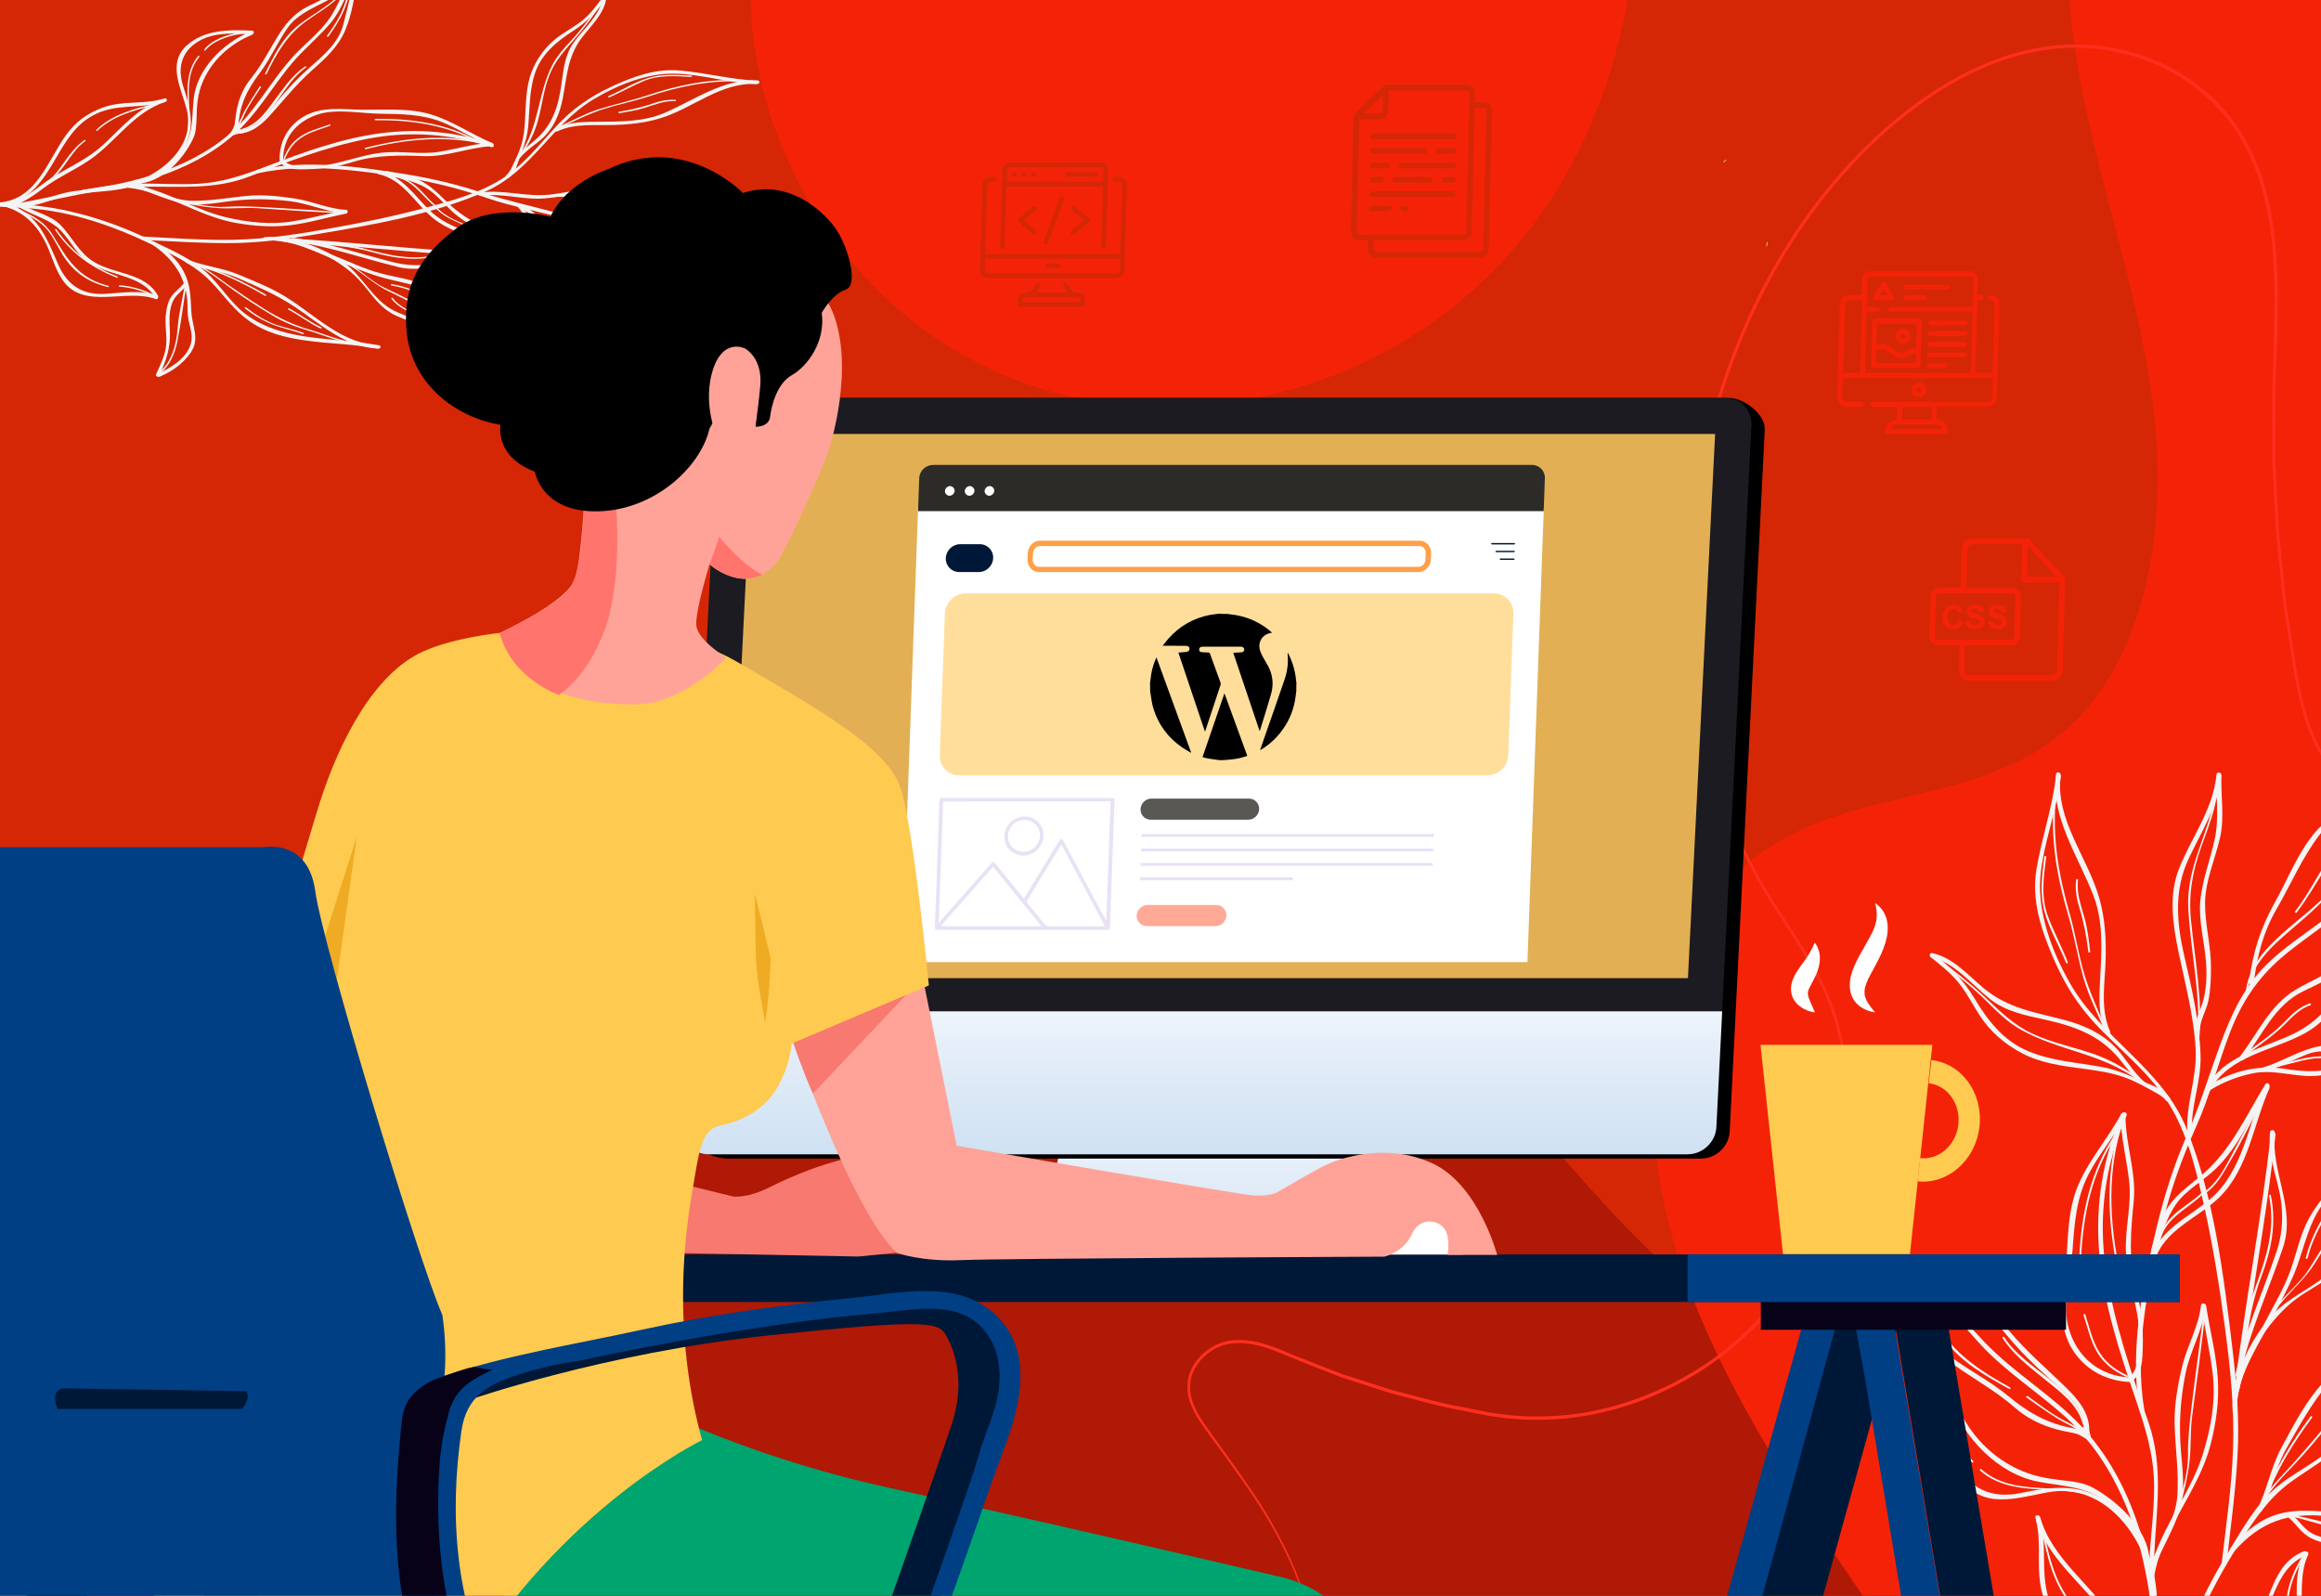 <svg xmlns="http://www.w3.org/2000/svg" xmlns:xlink="http://www.w3.org/1999/xlink" viewBox="0 0 2000 1375" style="enable-background:new 0 0 2000 1375" xml:space="preserve"><rect x="0" y="0" width="2000" height="1375" fill="#333333" stroke="none"/><style>.st1{fill:#d52705}.st2{fill:#f42308}.st3{fill:#c2c5a9}.st6{fill:#f4f4f4}.st12{fill:#fff}.st18{fill:#e9e1f4}.st19{fill:#001837}.st21{fill:#003f84}.st22{fill:#070218}.st23{fill:#e98ab2}.st28{fill:#f87970}.st30{fill:#ffca50}.st31{fill:#efab23}.st32{fill:#ffa399}.st33{fill:#ff756d}</style><g id="Layer_4"><defs><path id="SVGID_1_" d="M0 0h2000v1375H0z"/></defs><clipPath id="SVGID_00000100357675949608534520000001412290101336290944_"><use xlink:href="#SVGID_1_" style="overflow:visible"/></clipPath><g style="clip-path:url(#SVGID_00000100357675949608534520000001412290101336290944_)"><path class="st1" d="M-36.6-14.5h2062V1390h-2062z"/><path class="st2" d="M961.3 348C854 336.4 753.6 274.8 692.7 165.6c-52.4-93.9-72.9-233.7 11-311.8 30.7-28.6 68.5-43.5 105.5-57.9l314.1-122c47.7-18.5 98.5-37.2 147.1-22.2 52.7 16.3 92.7 70.4 114.8 130.1 51.9 139.9 16.1 314.1-73.2 423.5-89.3 109.3-223.7 156.4-350.7 142.7"/><path class="st3" d="M1523 208.1c-1 1.2-.8 3-1 4.8.5-.7.9-1.4 1-2.2.1-.8.1-1.7 0-2.6M1521.9 212.9v.1-.1zM1206.2 399.7c.7.5 1.4 1.1 2.1 1.7-.6-.6-1.3-1.2-2.1-1.7M1487.8 137.4c-1.3.1-2.3 1.4-3.2 2.6 1.3-.3 2.4-1.1 3.2-2.6M1484.5 140h.1zM1213.4 320.5c.8-.1 1.6-.3 2.5-.4-.8.1-1.7.2-2.5.4"/><path d="M907.3 785.1c-175.4 44.6-309.6 227.4-486.8 260.9-77.2 14.6-157.1-.6-233.8 17.5C97.3 1084.7 22.6 1148-44.5 1223v165.8h1976c-47.3-45-103-80.5-158.9-109.1-108.9-55.8-225.7-94.9-322.3-176.2-97.4-82-169.4-203.4-274.2-271.7-22.1-14.4-45.4-26-69.5-35-64.1-24-133.5-28.4-199.3-11.7z" style="fill:#af1905"/><path class="st2" d="M1857.4 369.3c8.6 94.5-11.1 200.2-75.4 257.9-77.7 69.8-194.1 49-274.1 115.2-66.5 55.1-92 161.1-80.4 255.7 11.5 94.7 54 180.1 100.9 258.3 27.3 45.5 56.3 89.5 86.5 132.3h410V-9.8h-242.3c2.1 34.8 7.5 69.7 14.7 103.2 19.8 92.2 51.5 181.4 60.1 275.9z"/><path d="M1132.1 1412.6s-.6-3.4-1.8-9.9c-.3-1.6-.6-3.5-1-5.5-.5-2-1.1-4.2-1.7-6.6-.6-2.4-1.3-4.9-2-7.7-.9-2.7-1.9-5.6-2.9-8.6-7.9-24.6-24-59.4-52.9-99.6-7-10.1-14.7-20.6-22.8-31.6-7.8-11.1-17.6-22.2-22.1-36.5-2.2-7.1-2.5-14.8-.1-22.4 2.4-7.4 7.2-14.3 13.9-19.6 6.6-5.3 15.1-9.2 24.3-9.8 4.3-.4 9.2-.2 13.7.4 4.6.6 9.1 1.7 13.5 3 8.8 2.6 17.4 6.4 25.9 10 8.7 3.4 17.5 6.9 26.5 10.4 4.5 1.8 9 3.5 13.6 5.3 4.7 1.5 9.3 3 14.1 4.5 9.4 3 19 6.1 28.7 9.2 19.9 5 39.9 11.1 61.2 14.8 5.3 1.1 10.6 2.1 15.9 3.2l8 1.6 8.2 1.1c5.5.9 11 1.3 16.5 1.7 5.5.6 11.1.4 16.8.5 45.1.1 91.7-13.5 132.2-37.7 40.7-24.2 74.6-59.8 97.4-101.8 22.6-42 35.7-90 35.1-139.1-.4-24.5-4.3-49.4-12.9-73.2l-3.4-8.9c-1.1-3-2.2-5.9-3.8-8.7-2.9-5.7-5.8-11.5-8.8-17.3-6.6-11.1-13.3-22.3-20.6-33.3-7.2-11-14.4-22.1-21.2-33.5-6.8-11.3-12.9-23.1-18.7-35.1-11.4-24-20.6-49-27.7-74.6-14.2-51.3-20.1-105-18.6-158.9 1.5-53.9 10.4-108.1 27-160.5 16.6-52.4 40.6-103.3 73.3-149.5 16.3-23.1 34.9-44.9 55.5-64.9 20.6-20 43.6-38.2 69-53 25.3-14.8 53.6-26 83.5-30.3 29.8-4.4 60.8-.8 88.5 9.6 27.7 10.4 51.7 28.1 69.3 49.7 17.4 21.8 28 47.4 34 73.3 6 26 7.7 52.3 8 78.4.2 26.1-1 51.9-1.8 77.5-.4 12.7-.1 25.6-.3 38.2v19c0 6.3-.1 12.6.4 18.9.6 12.6 1.3 25.1 1.9 37.5.4 6.2.5 12.4 1.1 18.6.6 6.2 1.3 12.3 1.9 18.5 1.3 12.3 2.5 24.5 3.7 36.6 1.5 12.1 3.6 24.1 5.4 36 3.7 23.8 6.9 47.6 14.4 70 3.7 11.2 8.6 22 15.3 31.7 6.9 9.6 16 17.9 27.1 23.1 5.5 2.6 11.5 4.3 17.6 4.7 6.1.4 12.3-.7 17.6-3 11.2-4.9 19.2-13.6 24.1-23.7 5-10 7.7-20.7 9.3-31.4 1.6-10.7 2.1-21.5 1.9-32.1-.2-10.6-1-21.1-2.4-31.5-1.2-10.4-2.5-20.7-3.7-30.9-1.2-10.2-2.4-20.3-3.6-30.3-1.7-9.9-3.3-19.7-4.9-29.4-1.6-9.7-3.2-19.3-4.8-28.7l-2.4-14.1c-.9-4.7-1.8-9.3-2.7-13.9-3.5-18.4-6.6-36.5-7.2-54.2-.1-2.2-.2-4.4-.2-6.6l.2-6.6c0-4.4.6-8.7 1.1-13 .3-4.3 1.5-8.5 2.4-12.6 1-4.1 1.7-8.3 3.1-12.3 2.4-8.1 5-15.9 7.6-23.6 1.3-3.8 2.4-7.7 3.5-11.5 1-3.8 2.5-7.6 3-11.4 1.4-7.7 3-15.2 4.2-22.6.8-7.5 1.5-14.8 2.2-21.9 1.1-14.4 1.9-28.2 3.3-41.4.9-13.2 3.1-25.7 5.8-37.4 2.6-11.8 6.9-22.5 11.5-32.3 2.8-4.7 5-9.5 8.4-13.5 1.6-2 3-4.2 4.6-6.1 1.8-1.8 3.5-3.6 5.3-5.3 6.9-7 15.5-11.6 23.8-13.9 8.4-2.4 16.5-2.7 23.6-1.7 14.3 2.1 23.1 9.3 27.5 14.5 1.1 1.4 2 2.5 2.9 3.6.7 1.1 1.2 2 1.7 2.8.9 1.5 1.4 2.2 1.4 2.2l-.7.3s-.5-.7-1.3-2.2c-.4-.7-1-1.6-1.7-2.7-.8-1-1.8-2.2-2.8-3.5-4.3-5.1-13-12.1-27.1-14.2-6.9-1-14.9-.7-23.2 1.7-8.2 2.3-16.6 6.8-23.4 13.7-1.7 1.7-3.4 3.5-5.2 5.3-1.6 1.9-3 4-4.6 6-3.3 4-5.5 8.8-8.3 13.4-4.6 9.8-8.8 20.4-11.4 32.2-2.7 11.6-4.9 24.2-5.7 37.3-1.3 13.2-2.1 27-3.2 41.3-.7 7.2-1.5 14.5-2.2 22-1.2 7.4-2.7 14.9-4.1 22.6-.6 3.9-2.1 7.6-3.1 11.5-1.1 3.8-2.2 7.7-3.5 11.6-2.6 7.7-5.1 15.6-7.5 23.6-1.4 4-2.1 8.1-3.1 12.3-.9 4.2-2 8.3-2.4 12.6-.5 4.3-1.1 8.5-1.1 12.9l-.2 6.5c0 2.2.1 4.4.2 6.6.6 17.7 3.7 35.7 7.3 54 .9 4.6 1.8 9.2 2.7 13.9l2.4 14.1c1.6 9.5 3.2 19.1 4.9 28.8 1.6 9.7 3.3 19.5 5 29.4 1.2 10 2.4 20.1 3.7 30.3 1.2 10.2 2.5 20.5 3.7 30.9 1.4 10.4 2.3 21 2.5 31.7.2 10.7-.3 21.5-1.9 32.3-1.6 10.8-4.3 21.7-9.4 31.9-4.8 10.2-13.5 19.6-24.9 24.5-5.8 2.5-12.3 3.6-18.7 3.2-6.4-.4-12.6-2.2-18.4-4.8-11.4-5.3-20.9-13.8-27.9-23.6-7-9.9-11.9-20.9-15.7-32.2-7.6-22.6-10.9-46.4-14.6-70.2-1.8-11.9-3.9-23.9-5.4-36.1-1.3-12.1-2.5-24.4-3.8-36.7-.6-6.1-1.3-12.3-1.9-18.5-.6-6.2-.7-12.4-1.1-18.6-.6-12.5-1.3-25-1.9-37.6-.5-6.3-.4-12.6-.4-18.9v-19c.1-12.7-.2-25.4.2-38.3.8-25.6 1.9-51.4 1.7-77.4-.4-26-2-52.2-8-77.9-5.9-25.6-16.4-50.8-33.5-72.4-17.3-21.3-40.9-38.7-68.2-48.9-27.2-10.3-57.6-13.8-87-9.5-29.4 4.2-57.4 15.3-82.5 29.9-25.2 14.7-48 32.7-68.5 52.6s-39 41.6-55.2 64.6c-32.5 46-56.5 96.7-73 148.9-16.5 52.3-25.4 106.3-26.9 159.9-1.5 53.7 4.4 107.2 18.5 158.3 7 25.5 16.2 50.4 27.5 74.3 5.7 11.9 11.8 23.5 18.6 34.9 6.7 11.3 14 22.4 21.2 33.4 7.3 11 14.1 22.3 20.7 33.5 2.9 5.8 5.9 11.5 8.8 17.3.7 1.5 1.5 2.8 2.1 4.4l1.7 4.5 3.5 9c8.6 24.1 12.7 49.1 13 73.9.6 49.6-12.6 97.9-35.4 140.2-22.9 42.4-57.2 78.3-98.3 102.8-40.9 24.5-88 38.2-133.6 38.1-5.7-.1-11.4.1-17-.5-5.6-.4-11.3-.8-16.7-1.7l-8.2-1.1-8.1-1.6c-5.4-1.1-10.7-2.2-16-3.2-21.4-3.8-41.5-9.9-61.4-14.9-9.8-3.1-19.4-6.2-28.9-9.3-4.7-1.5-9.5-3.1-14.1-4.6-4.5-1.8-9.1-3.6-13.6-5.3-9-3.5-17.8-7-26.5-10.5-8.7-3.7-17-7.3-25.7-9.9-8.7-2.6-17.3-4.1-26.2-3.3-8.6.5-16.6 4.1-22.8 9.1-6.3 5-10.9 11.5-13.2 18.4-2.2 6.9-2 14.4.1 21.2 4.2 13.7 13.9 24.8 21.6 36 8 11.1 15.7 21.6 22.6 31.8 28.8 40.2 44.9 75.5 52.4 100.2 1 3.1 1.9 6 2.8 8.7.7 2.8 1.3 5.3 1.9 7.7.6 2.4 1.1 4.6 1.6 6.6.4 2 .7 3.9 1 5.5 1.1 6.5 1.7 9.9 1.7 9.9h-.7z" style="fill:#ff2f1f"/><path class="st6" d="M1855.1 1630.7c6.2-53.6 11.9-107.2 18.6-160.7 6.3-50.5 28.6-96.9 55.4-139.3 12.6-19.9 25-39.2 44.5-53.5 16.1-11.8 33.4-20.6 47-35.6 32.5-35.8 28.6-90.9 40.9-134.9.7-2.4-3.1-4-3.8-1.6-13 46.5-9.4 99.9-43.7 137.7-15.2 16.8-37.6 25.5-54.5 40.5-16.7 14.8-28 35.6-39.5 54.2-24.1 38.9-42 81-49.6 126.4-9.1 54.8-13 111-19.4 166.2-.2 2.5 3.8 3.1 4.1.6z"/><path class="st6" d="M2057.9 1104.4c-3.9 38.9-39.1 65.1-62 93.8-12.1 15.2-20.8 32.2-30 49.2-9.2 16.9-12.1 35.8-20.7 52.9-1.1 2.3 2.7 3.8 3.8 1.6 8.6-17.1 11.3-36.1 20.7-52.9 11.2-20 21.9-39.2 36.5-57 22-26.6 52-50.4 55.7-87 .3-2.6-3.8-3.1-4-.6zM1925.4 1336.5c22-24.9 46.1-33.8 80.6-30 13.6 1.5 25.3-4.9 38.9.5 16 6.4 25.9 23.5 31.7 38.2 1 2.4 4.7.9 3.7-1.5-5.5-13.9-13.3-25.7-25.3-35.3-15.9-12.6-30.7-5.2-48.6-5.9-17.6-.7-31.4-2.4-48 3.7-14.7 5.4-26.3 16.4-36.2 27.7-1.8 2.1 1.5 4.5 3.2 2.6z"/><path class="st6" d="M2079 1343.9c-17.8-9-31.2-15-51.3-16.1-11.2-.6-21.7-.8-32.4-5.1-10.4-4.2-13.6-12.6-21.6-18.8-2.1-1.6-4.5 1.5-2.4 3.1 6.9 5.4 10 12 17.6 16.9 5.8 3.7 12.4 5.3 19 6.5 10 1.9 20.4 1.3 30.4 2.2 14.9 1.4 26.2 8.5 39.1 15 2.5 1.1 4-2.5 1.6-3.7zM1871.5 1480.7c-4.9-46.6-17.3-92.2-15.3-139.1 1.7-39.5 8.6-77.1-4.9-116.1-14.9-42.9-29.7-85.9-36.5-130.6-7.1-46.3-.9-91.6 17.7-133.8 1-2.3-2.8-3.9-3.8-1.6-16.6 37.8-23.2 77.5-19.9 119.1 3.4 43.3 17.4 85.7 31.5 127.1 8.6 25.3 15.8 48.3 15.9 74.9.1 22.1-3.2 43.9-4.2 65.9-2 45.1 10.8 89.7 15.6 134.5.1 2.8 4.1 2.3 3.9-.3z"/><path class="st6" d="M1827.8 959.8c-11.8 22.1-29.1 40.8-38.2 64.3-9.8 25.4-7.3 56-10.5 82.8-2.3 19.6-4.4 39.3 7.6 57.3 10.9 16.5 28.6 25.7 48.4 26.6 2.6.1 3.1-3.8.4-3.9-26.5-1.2-45.6-17.5-52.8-42-6.2-21 1.6-46.6 3.2-67.7 1.6-22.6 3.2-44.7 13.6-65 9.1-17.8 22.6-33.1 32.1-50.7 1.2-2.3-2.6-3.9-3.8-1.7z"/><path class="st6" d="M1837.7 1189.5c8.5-6.1 8.4-18.5 8.7-28 .6-17.5-1.1-33-5.7-50.2-6.7-25.4-4.7-50.5-2.1-75.8 2.5-24.7-6.9-48.9-7.1-73.6 0-2.5-4.1-3.1-4.1-.6.1 19.1 5.2 37.6 7.3 56.6 2.3 20.8-4 41.4-2.7 62.3 1.1 19.1 7.3 37 10.2 55.7 1.8 11.9 3.5 42.8-7.2 50.4-1.9 1.6.7 4.7 2.7 3.2zM1856.3 1358c7.1-41.1 38.1-72.9 48.5-113.1 4.8-18.7 7.5-37.3 6.3-56.8-1.3-21-6.9-41.8-10-62.6-.4-2.5-4.4-2.1-4 .5 2.8 19 7.1 37.9 9.5 56.9 3 24.5-1.6 48.6-8.9 71.6-11.5 36-38.9 65.2-45.4 103-.5 2.4 3.6 2.9 4 .5z"/><path class="st6" d="M1896.6 1124.7c-2 18.4-12.1 35-16.3 53-3.9 16.4-7 33.8-6.4 50.8.6 20.2 3.7 40.3 2.3 60.5-1.6 22.1-16.3 40.9-24 60.9-.9 2.4 2.9 4 3.8 1.6 6.6-17.3 16.9-32.9 22.3-50.7 4.8-15.8 2.4-34.3 1-50.7-1.9-22.9-.5-44.1 3.9-66.4 4-20.1 15.3-38.1 17.5-58.5.3-2.4-3.8-3-4.1-.5z"/><path class="st6" d="M1859.6 1405c-4.4-61.2-21.5-128.1-65.5-175.4-25.4-27.3-58.6-46.5-84.3-73.4-11.4-12-21.9-24.6-34.3-35.7-15-13.5-36-21.3-53.2-31.5-2.3-1.3-4.7 1.7-2.4 3.1 14.6 8.6 29.9 15.9 44.2 25 16.9 10.7 29.3 27.1 42.6 41.5 21.9 23.6 49.8 41.2 73.6 62.8 51.5 47 70.6 118.8 75.3 184.1.2 2.5 4.2 2 4-.5z"/><path class="st6" d="M1618.8 1091.3c20.5 10.5 27.4 33.1 36.4 52.2 6.4 13.5 16.4 23.8 28.7 32.6 17.5 12.5 36 22.5 52.2 36.7 16.1 14.2 36 20.2 56.9 22.8 2.6.3 3.1-3.6.4-3.9-25.9-3.2-43.6-12.8-63.4-29.2-16-13.2-34.9-22.4-51.3-35.1-27.5-21.5-26-63.1-58.6-79.7-2.2-1.3-3.6 2.4-1.3 3.6z"/><path class="st6" d="M1620.2 1090.7c19.9 3.3 39.6 10.1 58.8 16.5 21.4 7.1 35.4 25.3 49 41.8 11.3 13.8 23.7 26.1 37 38.1 13.8 12.4 31.9 26.2 31.2 46-.1 2.5 4 3.1 4.1.6.6-15.9-9.3-27.7-20.6-38.7-16.5-16.1-33.7-30.6-48.5-48.4-13.7-16.4-26.1-31.5-45.9-41.1-19-9.3-43.9-15.3-64.7-18.8-2.5-.3-3 3.6-.4 4zM1851.9 1348.3c2.5-27.2-25.7-54.1-48.6-66.5-7.8-4.2-16.7-5.3-25.3-6.2-14.2-1.6-26.7-3.7-39.8-10-25.3-12.1-43.9-33.5-53.3-58.8-.9-2.4-4.6-.9-3.7 1.5 11.5 30.9 40.6 61.8 75.2 68.4 22.9 4.4 41.4 3.7 60.6 18.9 15.2 12 32.6 32.3 30.8 52.1-.2 2.6 3.9 3.2 4.1.6z"/><path class="st6" d="M1680.1 1206.1c-2.8 24.6-4.5 51 12.8 71.9 19.7 23.7 50.8 10.8 75.4 7.3 45-6.3 78.2 37.6 84.6 75.6 3.1 18.4 2.4 37.1 4.1 55.6 1.9 21 12.6 40.9 10.9 62.1-.2 2.5 3.8 3.1 4.1.6 1.3-16.2-4.3-31.5-8.4-47.2-4.6-17.8-3.8-36.9-4.9-55-2-32.6-12.6-60-40.2-80.9-25.1-19-49.9-15.1-78-9.5-23.3 4.7-43.2-3-53.4-25.3-7.7-16.9-5-37.2-3-54.6.4-2.5-3.7-3.1-4-.6zM1918.5 1347.7c3.6-30.8 7.7-61.4 9.5-92.4 1.9-31.7-.7-63.1-4.5-94.8-7.5-62.2-15.5-128.1-39.1-187.4-20.8-52.3-74-78.5-101-126.4-15.4-27.1-27.8-60.6-25.2-91.2 2.5-29.4 14.3-57 17.6-86.3.3-2.5-3.8-3.1-4.1-.6-3.2 27.4-12.4 53.4-16.9 80.5-4.3 26.3 3.7 51 14.2 75.6 10.7 25.2 23.7 45.1 43.6 64.8 21.2 21.1 44.2 40 59 66.1 15 26.4 21.7 56.6 28.1 85.5 7.5 33.7 12.8 67.7 17.4 101.8 4.7 35.4 8.4 70.5 7.1 106-1.2 32.9-6 65.5-9.8 98.1-.3 2.7 3.8 3.3 4.1.7z"/><path class="st6" d="M1771.6 667.1c-4.5 37.2 19.3 70.7 32.3 104.6 8.5 22.1 7.2 46.7 5.9 69.5-.9 16.7-2.3 32.9 4.7 48.9 1 2.4 4.8.9 3.7-1.5-8.6-19.6-4.4-40.9-3.8-61.2.5-17.7-.4-34.9-5.1-52.2-10-36.6-38.4-68-33.7-107.5.4-2.5-3.7-3.1-4-.6zM1863 938.6c-17.7-6.5-32.9-15.8-51.6-19.2-21.7-4-42.9-5-63.6-13.6-21.4-8.9-35.1-26.6-46.4-45.5-9.5-15.8-20.4-26.7-34.9-38.3-2.1-1.7-4.5 1.4-2.4 3.1 9.5 7.6 18.7 14.8 25.9 24.6 5.9 8 10.5 16.9 15.9 25.3 9 13.8 21.5 24.6 36.2 32.4 16.1 8.6 34.9 11.1 52.6 13.4 12.6 1.7 25.1 3.4 37.1 7.9 10.2 3.9 19.5 9.6 29.7 13.4 2.5 1.1 4-2.5 1.5-3.5z"/><path class="st6" d="M1664.6 825c18.9 3.9 35.1 23.7 49.6 35.4 14.3 11.5 31.4 14.5 48.9 18.4 25.7 5.8 46.9 13.6 63.8 34.4 5.5 6.7 10.4 13.9 16.9 19.8 6.2 5.7 17.9 9 22.7 15.3 1.6 2.1 4.8-.3 3.2-2.3-3.8-4.9-7.6-6.4-13.4-8.6-12.4-4.7-21.6-20.9-29.6-30.6-12-14.7-29-23-47.3-27.8-26-6.9-49-9.9-70.3-27.7-13.3-11.1-26.3-26.3-44-30-2.7-.7-3.1 3.2-.5 3.7zM1847.7 1214.7c-8.7-52.6 3.4-107.7 15.2-158.3 6.8-29.5 17.1-58.1 29.5-85.6 11.6-25.9 18.7-53.7 28.8-80.2 9.8-25.8 23.4-47 44.5-65.2 17.9-15.4 38.2-28 56.2-43.4 19.5-16.7 32.6-38.5 46.3-59.8 5.9-9.2 11.3-18.5 16.4-28.1 6.4-12.1 15.1-22.8 20.8-35.3 1-2.3-2.7-3.9-3.8-1.6-4.9 10.8-12.2 20.3-18.3 30.5-8.2 13.8-15.8 27.7-24.4 41.3-15.3 23.8-31.6 44.2-54.4 61.8-17.5 13.5-36.6 25.4-52.2 41.1-19.1 19.3-29.7 42.5-39 67.7-9.8 26.8-18 53.9-29.4 80-10.7 24.5-18.8 50.2-25.1 76.2-12.4 50.7-23.9 106.6-15.2 159.4.5 2.5 4.6 2 4.1-.5z"/><path class="st6" d="M2103.1 655.7c-20 15.4-40.5 27.6-64.8 35.8-16.5 5.6-31 11.8-42.5 24.7-15.2 17.2-24.1 40.8-35.1 60.5-12.6 22.4-19.7 44.2-22.7 69.9-.3 2.5 3.8 3.1 4.1.6 2.6-22.8 8.1-44.2 19.7-64.1 12.4-21.4 22.2-44.7 37.4-64.4 12.9-16.7 35.5-21.3 54.7-28.4 19.3-7.2 36-19.2 51.9-31.5 1.9-1.5-.6-4.6-2.7-3.1zM1905.1 938.4c16.3-29.1 53.7-33.1 81.2-48.2 13.3-7.3 22.4-18 30.3-30.5 9-14.4 12.6-31.9 27.9-41.5 2.2-1.4-.4-4.5-2.6-3.2-11.7 7.4-17 18.8-22.6 30.8-9.8 20.9-23.7 36.1-45.2 46-26.7 12.3-57.7 18-72.8 45-1.2 2.2 2.6 3.8 3.8 1.6z"/><path class="st6" d="M2043.3 814.2c-11.2 3.6-19.7 8.8-28.2 16.5-11.2 10.1-24.1 14.4-36.8 22-22.7 13.6-32.7 37.7-48.2 57.7-1.5 2 1.7 4.5 3.3 2.5 16-20.8 26.3-46.8 51.5-58.9 10.6-5.1 20.5-9.3 29.4-17 9.7-8.4 17.9-15 30.6-19.1 2.5-.9.8-4.5-1.6-3.7zM1904 939.6c11.6-7.3 23.9-12 37.5-14.8 14.2-2.9 28.5.9 42.8 2.1 8.8.8 17.5-.2 26-2 12.4-2.6 20.4-10.5 34.2-8.5 2.6.4 3.1-3.5.4-3.9-10.3-1.5-18.1 1.4-27.2 5.4-15.6 6.9-32.7 5.6-49.5 3-24.1-3.8-47.1 3-66.8 15.5-2.1 1.4.5 4.5 2.6 3.2z"/><path class="st6" d="M1951.6 923.3c12.9-3.7 24.4-10.1 36.7-15 14.9-6 40.7 0 55.2 7.9 2.3 1.3 3.8-2.4 1.5-3.6-6.1-3.3-11.8-4.9-18.6-6.3-7.3-1.6-17-6.4-24.7-5.3-18.7 2.5-34 13.6-51.8 18.8-2.4.6-.8 4.3 1.7 3.5zM1856.8 1086.2c8.2-27.2 37.8-36.6 56.5-55.4 24.2-24.5 28.7-62.6 42.2-93 1-2.3-2.8-3.9-3.8-1.6-14.4 32.4-18.8 72.8-47.1 96.9-18.8 15.9-44 26.5-51.5 51.5-.8 2.4 2.9 4 3.7 1.6z"/><path class="st6" d="M1952.1 934.2c-16.1 26.1-29.3 56.1-53 76.6-10.4 9.1-21.8 16.5-29.9 27.8-7.8 10.8-10.5 25.1-15.2 37.4-.9 2.4 2.9 4 3.8 1.6 5.3-14 8.8-28.3 17.7-40.6 8.4-11.7 23.1-19.6 33.6-29.7 20-19.2 32-47.5 46.4-70.7 1.2-2.1-2.1-4.6-3.4-2.4zM1927.6 1215.1c-1.5-26.8 17.7-54.8 29.5-77.6 7-13.6 14.5-27.1 20.3-41.3 6-14.9 9.3-30.5 16.1-45.1 12.5-26.8 39.2-44.1 57-67.2 17.6-22.9 22.8-53.7 46-72.6 2-1.6-.6-4.8-2.6-3.2-22 17.9-28.7 46.4-43.7 69.2-17.5 26.4-44.8 44.1-60.4 72.2-7.7 13.8-10.8 30.3-16.1 45.1-5.8 16.2-15.1 31.3-22.9 46.6-11.5 22.4-28.5 48.1-27 74.4-.1 2.6 4 2.1 3.8-.5z"/><path class="st6" d="M2094.1 908.4c-14.7 26.3-11.8 58.1-23.7 85.7-7.2 16.8-19.9 29.8-29.5 45.1-8.9 14.1-13.6 30.4-22.5 44.6-14.2 22.7-44.5 30.6-62 51-16.7 19.5-28.9 44.6-32.5 70-.4 2.5 3.7 3.1 4.1.6 4.4-30.3 21.1-60 43.8-80.6 17.8-16.2 41-21.6 53.3-43.8 8-14.5 13.4-30.1 22.2-44.2 7.8-12.5 17.6-23.2 24.6-36.3 15.2-28.3 10.5-62.7 26-90.6 1.2-2.1-2.6-3.7-3.8-1.5z"/><path class="st6" d="M1929.9 1196.2c8.6-73.1 23.1-145.2 30.9-218.5.3-2.5-3.8-3.1-4.1-.6-7.8 73.2-22.3 145.4-30.9 218.5-.3 2.5 3.8 3.1 4.1.6z"/><path class="st6" d="M1956.1 975.4c-1.6 15.3 2.7 29.8 6.5 44.7 5.2 20.1 5.5 39.3-1 58.7-11.9 35.3-27.5 69-35.3 105.7-.5 2.5 3.5 3 4.1.6 8.1-38.1 24.4-73.2 36.8-109.9 11.5-33.9-10.6-65.5-7-99.2.2-2.5-3.8-3.1-4.1-.6zM1889 977.7c-2.1-23.4 8.1-45.3 7.2-68.6-1-29-7.3-56.6-13.9-84.9-6.8-29.2-9.1-57.1 3.7-84.4 10.9-23.3 24.8-44.1 27.9-70.3.3-2.5-3.8-3.1-4.1-.6-3.5 29.9-21.6 52.8-32.3 80-8.7 22.2-5.3 47.2-.5 70.3 5.9 28.4 13.3 55.7 15 84.6 1.4 25.4-9.3 49.1-7 74.3.2 2.6 4.2 2.1 4-.4z"/><path class="st6" d="M1910 667.3c-.7 18.3 2.3 36.5-1.3 54.5-3.9 18.9-11.3 36.5-12.8 56-1.2 16.4 3.5 33.3 4.9 49.7 1.1 12.6.6 27-3.6 38.8-2.4 6.7-5.1 12.4-5.6 19.6-.2 2.5 3.9 3.1 4.1.6.7-9.1 5.4-15.4 7.2-24 2-9.6 2.3-19.3 2.3-29.2 0-18.4-5.2-36.6-5.1-55 .1-19.2 8.5-37.6 12.8-56 4.2-17.8.6-36.4 1.3-54.5 0-2.4-4.1-3-4.2-.5zM2052.1 1133.3c-3.2 15.3-11.5 29.2-17.1 43.6-6.7 17.5-16 32.6-27.7 47.2-10 12.5-20.3 24.6-31 36.5-9.5 10.7-20 20.4-27.1 32.8-.5.9 1 1.5 1.5.6 8.6-15.2 22.3-27.3 33.9-40.3 10.7-12 20.8-24.5 30.7-37.2 9.3-12 15.8-25 21.3-39.1 5.7-14.6 13.9-28.7 17.2-44.1.1-.8-1.5-1-1.7 0z"/><path class="st6" d="M1952.5 1292.5c8.9-25.7 23.7-49.3 39.8-71 .6-.8-.7-1.8-1.3-1-16.3 21.9-31.1 45.5-40 71.4-.3.9 1.2 1.5 1.5.6zM2078.1 1345.1c-8.3-12.7-23.7-20.3-38.4-24.3-21.8-6-44.3-10.9-66.3-16.1-1-.2-1.2 1.3-.2 1.6 17.3 4.1 33.7 9.9 51.3 12.8 18.7 3 41.6 10.5 52.3 27 .6.9 1.9-.1 1.3-1zM1879.2 1296.7c2.7-12.1 6-24.1 7.4-36.5 1.6-13.5.6-27.2 2.5-40.9 4.1-29.7 7.9-59.5 11.5-89.4.1-1-1.5-1.2-1.6-.2-3.3 27.9-7.4 55.7-10.7 83.6-1.6 13.9-3.1 27.2-2.9 41.2.1 14.2-4.7 28.2-7.7 41.9-.4 1.1 1.2 1.3 1.5.3zM1793.6 1218.7c2.2 4 4 9.5-.2 12.6-.8.6.2 1.9 1 1.3 4.8-3.6 3.3-9.8.7-14.5-.5-.9-2-.4-1.5.6z"/><path class="st6" d="M1795.9 1229.3c-.2.9-.6 1.6-1.2 2.2-.7.7.6 1.7 1.3 1 .9-.9 1.3-1.8 1.6-3 .1-1-1.6-1.2-1.7-.2zM1798.1 1227.6c-.3 3.4.9 6.7 1.8 10 .7 2.7 1.1 5.2 3.2 7.2.8.7 1.7-.5 1-1.2-2-1.8-2.2-4.6-2.8-6.9-.8-2.9-1.8-5.9-1.6-8.9.1-.9-1.5-1.2-1.6-.2z"/><path class="st6" d="M1784.8 1234.3c4.2.5 7.9 2.5 11.5 4.7 3.1 1.8 5.1 5 8.1 7 .9.6 1.9-.6 1-1.2-3.4-2.3-5.7-5.6-9.1-7.7-3.5-2.1-7.1-3.9-11.2-4.4-1.1-.1-1.3 1.5-.3 1.6z"/><path class="st6" d="M1790.5 1234c2 1.9 4.5 3 6.9 4.5 2.8 1.6 4.4 4.3 6.5 6.6.7.8 2-.2 1.3-.9-1.8-1.9-3.3-4.1-5.3-5.9-2.5-2.2-5.9-3.1-8.4-5.5-.8-.8-1.7.5-1 1.2zM1667.9 826.3c15.6 11.6 30.8 23.3 44.5 37 8.7 8.7 18.1 17.9 28.9 23.9 33 18.5 70.3 20.4 101 43.6.8.6 1.8-.6 1-1.2-12.3-9.3-25.5-16.8-40.2-21.8-17.3-5.9-34.5-9.2-51.3-16.9-16.8-7.7-28.7-19.8-41.8-32.1-13-12.2-26.8-23-41.2-33.7-.8-.6-1.8.6-.9 1.2zM1814.7 887.2c-6.6-16.9-14.7-33.2-19.5-50.7-4.5-16.1-7-32.6-11.6-48.7-10.1-35.2-15.5-67.4-11.8-103.7.1-1-1.5-1.2-1.6-.2-3.7 36.3 1.4 68.7 11.8 104.1 5.3 17.9 8.2 36.2 13.2 54.2 4.3 15.7 12.2 30.4 18.1 45.6.3.9 1.8.3 1.4-.6zM1909.3 682.3c-5 34.4-25.4 63.7-23.7 99.6 1.8 37.9 11.3 75.9 7.9 113.9-.1 1 1.5 1.2 1.6.2 3.1-34.4-3.8-69.4-7.2-103.8-2.2-22.5 1.7-42.4 9.2-63.3 5.6-15.3 11.4-30.2 13.8-46.5.1-.9-1.5-1.1-1.6-.1zM1936.6 855.5c2.2-23.3 20.3-39.6 37.2-54.1 15.4-13.2 29.9-25.5 42.2-41.7 13.6-17.9 23.9-38 37.5-55.7 12.9-16.8 35-24.5 48.6-41 .6-.8-.7-1.8-1.3-1-13.8 16.7-34.6 24.9-48.6 41-15.7 18.1-26.2 40.9-40.7 60-23 30.2-72.5 50.8-76.4 92.3-.3.9 1.4 1.2 1.5.2z"/><path class="st6" d="M2100.6 662.4c-20.1 22.1-49.4 32.1-71.9 51.3-22.6 19.3-33.3 48.6-51 71.6-.6.8.7 1.8 1.3 1 19.7-25.8 31.5-56.6 57.9-77.2 21.1-16.5 46.8-25.6 65-45.7.7-.7-.6-1.7-1.3-1zM1933.2 910.8c10.5-7.9 21.4-15.3 31.2-24 8.7-7.7 14.9-16.7 26.5-20.7 1-.3.3-1.8-.7-1.5-9.4 3.3-15.2 9.3-21.9 16.2-10.8 11-23.8 19.5-36.1 28.7-.8.7.2 1.9 1 1.3zM1954.2 920.9c13.5-2.1 26.2-7.1 39.8-8.9 8.8-1.1 18.9 1.5 27.7 2.5 6.9.8 13.8-.1 20.8.6 1 .1 1.2-1.5.2-1.6-7-.7-13.8-.3-20.8-.6-7.7-.3-15.5-3-23.1-2.7-15.6.6-29.6 6.6-44.9 9.1-.9.2-.7 1.8.3 1.6zM1789 758c-.9 8 .1 15.3 2.5 23.1 4 13.1 6.4 25.5 8 39 .1 1 1.7.8 1.6-.2-1.1-9.3-2.1-18.5-4.5-27.6-3.1-11.7-7.4-21.8-6-34 .2-1.1-1.5-1.3-1.6-.3zM1761.6 738.2c-2.1 16.5-4.2 31.4.3 47.9 4.1 15 12.6 29 18.4 43.5.4 1 1.9.4 1.5-.6-5.1-13-11.7-25.4-16.7-38.4-6.8-17.6-4.1-34.5-1.9-52.2.2-1-1.4-1.2-1.6-.2zM1822.7 977.2c-21.4 31.6-29.1 68.1-31 105.9 0 1 1.6 1.3 1.6.2 1.9-37.5 9.5-73.9 30.7-105.2.5-.8-.8-1.8-1.3-.9zM1795.4 1133.2c3.5 10.8 6 22.6 12 32.5 6 9.8 14.7 16 25.2 20.9 1 .4 1.6-1 .6-1.4-11.7-5.4-20.5-12.5-26.3-23.8-4.6-9-6.9-19.1-10-28.7-.4-1-1.8-.4-1.5.5zM1634.1 1100.2c19.6 14.1 28.4 35.8 42 54.6 13.6 18.8 35.2 31 55.3 42 .9.5 1.5-.9.6-1.4-23.5-12.9-44.9-26.7-59.9-49-11.4-17-19.8-34.9-37-47.4-.9-.7-1.8.6-1 1.2zM1796.3 1234.9c-5.4-5-11.9-7.9-18.4-11.3-10.8-5.7-20.7-13.6-30.6-20.6-.9-.6-1.8.6-1 1.2 8.4 5.9 16.8 11.9 25.5 17.4 7.8 5 16.8 8.2 23.6 14.5.7.7 1.7-.5.9-1.2zM1796.5 1227.5c-7.9-33-52-47.6-69.5-75.4-.6-.9-1.8.1-1.3.9 8.5 13.5 20.9 23 33.2 33.1 14.2 11.7 31.6 23.1 36 41.5.2 1 1.8.9 1.6-.1zM1622.8 1089.7c10.9 5.8 22.8 9.7 34.1 14.7 12.8 5.6 23.2 13.2 34 21.7.8.7 1.8-.6 1-1.2-9.6-7.5-18.6-14.2-29.6-19.7-12.7-6.3-26.3-10.3-38.9-16.9-.9-.5-1.5.9-.6 1.4zM1681.9 1208.7c-1.9 15.7 4.2 40.2 17.3 51.3.8.7 1.8-.5 1-1.2-12.6-10.6-18.5-35.1-16.6-49.9.1-.9-1.6-1.2-1.7-.2zM1706.3 1267.2c32.1 28.2 81.8 5.1 114.4 31.9.8.7 1.8-.6 1-1.2-33-27-82.2-3.5-114.4-31.9-.8-.8-1.7.5-1 1.2z"/><path class="st6" d="M1828.5 964.5c-14.8 42.5-12.8 88.4-3.2 132.7.2 1 1.8.8 1.6-.2-9.5-44-11.6-89.6 3.1-131.9.3-1-1.2-1.6-1.5-.6zM1861 1071.6c3.3-22 23.3-28.9 37.4-42.8.7-.7-.6-1.7-1.3-1-7.7 7.6-17.5 12.5-25.3 20.3-6.6 6.6-11 14-12.4 23.3-.2.9 1.4 1.2 1.6.2z"/><path class="st6" d="M1949.6 944.7c-7.9 14.8-15.5 29.9-23.5 44.7-7.2 13.4-14.6 30.3-28.3 38.5-.9.5.1 1.8 1 1.3 11.2-6.7 17-18.6 23.4-29.4 10.4-17.7 19.2-36.4 28.9-54.5.5-.8-1-1.4-1.5-.6zM2089.5 916c-8.4 20.4-18.4 39.8-25.4 60.8-7.8 23.2-23.8 42-38.4 61.4-13.1 17.4-24 36.2-35.6 54.6-10.1 16.1-27 26.5-35.6 43.7-.5.9 1.1 1.5 1.5.6 9.2-18.4 27.3-30.6 38.3-48 12.6-20 24.8-39.7 39.2-58.6 11.7-15.4 23.2-30.5 30.4-48.5 8.8-21.9 18.1-43.5 27.1-65.4.4-.9-1.1-1.6-1.5-.6z"/><path class="st6" d="M2020.5 1021.6c-14.3 19.2-27.8 38.7-33.6 62.2-.2 1 1.4 1.2 1.6.2 5.8-23.2 19.3-42.5 33.3-61.4.7-.8-.7-1.8-1.3-1zM1955.2 1030.3c5.9 28.8-2.4 53.2-12 79.6-7.7 21.1-9 44.5-11.5 66.7-.1 1 1.5 1.2 1.6.2 2.9-26.1 5.8-51.6 15.1-76.2 8.7-23 13.5-45.8 8.4-70.6-.2-.9-1.8-.8-1.6.3zM1873.3 1475.1c10.2-14.1 15.1-30.6 29.7-41.4 11.6-8.5 25.5-12.8 35.8-23.1 20.2-20.2 19.4-58.9 48.1-70.2 2.4-.9.8-4.6-1.7-3.7-28 11-27.6 43.4-43.5 64.7-11.2 15.1-30.3 21-45.1 31.9-13.1 9.6-17.6 26.8-26.7 39.3-1.4 2.1 1.9 4.6 3.4 2.5z"/><path class="st6" d="M1985.3 1338c-8.6 17.6-5.8 36.3-5.7 55.5.1 25.4-13.5 40-37.2 47.1-33 10-64.3 17-76.6 52-.8 2.4 3 4 3.8 1.6 7.5-21.5 23.6-34.2 45.2-42 15.2-5.5 31.6-7.1 46-14.6 37.3-19.2 13.4-67.8 28.2-98 1.2-2.3-2.6-3.9-3.7-1.6z"/><path class="st6" d="M1984.7 1339.7c-7.2 11.6-12.5 23.5-14.3 37.2-.1 1 1.5 1.2 1.6.2 1.8-13.5 6.9-25 14-36.5.6-.7-.7-1.7-1.3-.9zM1869.5 1498.4c-.5-32.8-28.5-51.4-54.5-68.2-18.5-12-35.8-23.6-45.9-43.6-12.7-25.3-4.3-51-10.6-76.9-.6-2.5-4.6-2-4 .5 5.3 21.6-.9 43.3 6 64.9 5.7 17.7 15.1 31.3 30.1 43.1 28.3 22.3 74.2 38.7 74.9 79.6 0 2.6 4.1 3.2 4 .6z"/><path class="st6" d="M1753.9 1307.7c8.2 29.2 30.6 48.6 50.3 71.2 14.1 16.1 22.4 35.3 32.4 53.8 9.8 18.1 25.1 33 30.3 53.2.6 2.5 4.7 2 4-.5-3.5-13.7-11.1-25.2-19.2-36.8-11.8-16.8-19.1-35.4-30-52.5-19.6-30.9-53.5-52.8-63.7-88.8-.7-2.5-4.8-2-4.1.4z"/><path class="st6" d="M1759.6 1319.3c4.6 23.3 10.1 46.9 26.7 65.6.7.8 2-.2 1.3-.9-16.4-18.5-21.8-41.8-26.4-64.8-.2-1.1-1.8-.9-1.6.1z"/><g><path class="st6" d="M-107.4 172.9c43.1 2.1 86.2 3.9 129.2 6.4 40.7 2.4 79.2 16.5 115 34.3 16.8 8.3 33.1 16.5 45.9 30.1 10.6 11.3 18.9 23.5 31.8 32.7 30.9 22.1 74.5 16.8 110.3 23.9 2 .4 3-2.4 1-2.8-37.9-7.4-80.2-2.5-112.8-25.8-14.5-10.4-23.1-26.3-36.3-38-13-11.5-30.4-18.8-46-26.4-32.7-15.9-67.6-27.1-104.2-30.6-44.3-4.2-89.3-4.6-133.7-6.8-2.1-.1-2.2 2.9-.2 3z"/><path class="st6" d="M326.4 297.5c-31.2-1.1-54.7-25.7-79.2-41.1-13-8.2-27.2-13.8-41.4-19.7-14.1-6-29.4-7.2-43.6-12.8-1.9-.7-2.9 2.1-1 2.8 14.2 5.6 29.5 6.6 43.6 12.8 16.7 7.3 32.8 14.2 48 24.1 22.8 14.9 44 35.7 73.4 36.8 2.1.2 2.3-2.8.2-2.9zM131.8 211.1c21.5 15 30.3 32.2 29.9 57.5-.2 10 5.8 18.2 2.5 28.4-3.9 12-16.8 19.9-28 24.9-1.8.8-.4 3.4 1.4 2.7 10.6-4.6 19.5-10.8 26.2-20 8.9-12.2 1.9-22.6 1.1-35.7-.8-12.8-.4-23-6.6-34.9-5.4-10.5-15-18.5-24.7-25.2-1.7-1.3-3.4 1.2-1.8 2.3z"/><path class="st6" d="M137.4 323.6c5.8-13.4 9.6-23.4 9-38.1-.4-8.2-1-15.8 1.7-23.8 2.6-7.8 9-10.5 13.3-16.6 1.1-1.6-1.5-3.2-2.6-1.6-3.7 5.3-8.8 7.8-12.1 13.6-2.5 4.4-3.3 9.3-3.8 14.2-.8 7.4.5 14.9.5 22.3 0 10.9-4.8 19.5-9 29.2-.7 1.6 2.3 2.5 3 .8zM13.1 178.2c36.7-5.6 72-16.7 109.5-17.3 31.5-.5 62 2.9 92-8.7 33-12.8 66.1-25.5 101.1-32.4 36.3-7.2 72.8-4.7 107.8 7 1.9.6 2.9-2.2 1-2.8-31.3-10.5-63.4-13.5-96.3-9.2-34.2 4.4-66.9 16.5-98.7 28.6-19.5 7.4-37.3 13.7-58.4 14.9-17.5 1-35.2-.4-52.7-.1-36 .6-70.6 11.9-105.9 17.3-2.1.1-1.4 3 .6 2.7z"/><path class="st6" d="M424.3 123.3c-18.4-7.6-34.6-19.4-54-25-20.9-6.1-45.1-2.9-66.7-4-15.8-.8-31.5-1.4-45 8.1-12.3 8.7-18.3 22-17.6 36.5.1 1.9 3.2 2.1 3.1.2-1-19.4 10.5-34 29.5-40.4 16.2-5.4 37.2-.9 54.1-.7 18.1.2 35.8.4 52.7 7 14.9 5.8 28 15.1 42.7 21.2 2 .7 3-2.2 1.2-2.9z"/><path class="st6" d="M242.2 140.7c5.5 5.9 15.4 5.3 22.9 5.1 14-.3 26.1-2.2 39.5-6.4 19.7-6 39.8-5.6 60.2-4.9 19.8.8 38.4-7.2 58-8.5 2-.1 2.2-3.1.2-3-15.1.9-29.6 5.4-44.5 7.8-16.3 2.6-33.3-1.1-49.8.8-15.1 1.7-28.8 7-43.6 9.9-9.3 1.9-33.8 4.5-40.6-3-1.3-1.3-3.6.7-2.3 2.2zM109.7 161.7c33.2 3.4 60.8 24.6 93.6 30.4 15.3 2.7 30.3 3.8 45.7 2.1 16.6-1.9 32.7-6.9 49.1-10.1 2-.4 1.3-3.3-.7-2.9-14.9 2.9-29.6 6.9-44.6 9.4-19.2 3.3-38.8 1-57.6-3.3-29.5-6.8-54.7-25.5-85.3-28.6-2.1-.2-2.3 2.8-.2 3z"/><path class="st6" d="M298.2 180.8c-14.8-.7-28.7-7.3-43.4-9.6-13.3-2.1-27.4-3.6-40.9-2.5-16 1.4-31.8 4.5-48 4.3-17.7-.2-33.7-10.1-50.3-14.8-1.9-.6-2.9 2.3-1 2.8 14.3 4.1 27.4 10.8 42 14 12.9 2.8 27.5.2 40.4-1.5 18-2.4 35.1-2.3 53.1-.1 16.3 2 31.5 9.5 47.8 10.2 2.2.2 2.3-2.7.3-2.8z"/><path class="st6" d="M72.5 166.2c48.4-5.9 100.3-21.3 134.7-55.5C227 91 239.8 65.9 259.3 46c8.7-8.9 17.9-17.1 25.9-26.6 9.6-11.5 14.3-27.2 21.1-40.2.9-1.7-1.7-3.4-2.6-1.6-5.8 11-10.5 22.5-16.6 33.3-7.2 12.8-19.4 22.6-29.8 32.9-17.1 17-29 38.2-44.5 56.5-33.5 39.7-89.3 56.8-140.9 63.1-2.1.1-1.4 3 .6 2.8z"/><path class="st6" d="M304.1-23.4C297.3-8 279.8-1.9 265.3 5.5c-10.3 5.2-17.7 13-23.8 22.4-8.6 13.3-15.2 27.3-25.3 39.8-10.1 12.4-13.4 27.2-13.9 42.5-.1 1.9 3.1 2.1 3.1.2.6-19 7-32.4 18.5-47.6 9.3-12.3 15.2-26.5 24.1-39 15-21 48.3-21.8 59-46.2.9-1.8-2.1-2.8-2.9-1z"/><path class="st6" d="M304.6-22.4c-1.2 14.7-5.1 29.4-8.8 43.6-4.1 15.9-17.5 27-29.6 37.6-10.1 8.9-19 18.5-27.5 28.7-8.8 10.6-18.5 24.4-34.3 24.8-2 0-2.2 3-.2 3 12.7-.3 21.4-8 29.2-16.7 11.5-12.8 21.9-25.9 34.9-37.5 12-10.7 23.1-20.5 29.3-35.3 6-14.3 8.9-32.7 10.1-48 .2-1.9-2.9-2.1-3.1-.2zM117 158.1c21.9.6 41.1-21.2 49.3-38.4 2.8-5.8 2.9-12.4 3.1-18.7.2-10.4.9-19.6 4.9-29.5 7.7-19 23.4-33.5 42.8-41.5 1.9-.8.4-3.4-1.4-2.7-23.7 9.8-46.1 32.3-48.8 57.9-1.8 16.9.2 30.3-10.5 45-8.4 11.6-23.3 25.2-39.1 24.8-2.2 0-2.3 3-.3 3.1z"/><path class="st6" d="M217.3 26.4c-19.7-.9-40.9-1-56.2 12.6-17.4 15.4-4.8 37.5-.2 55.3 8.4 32.5-24.1 58.7-53.8 65.1-14.4 3.1-29.4 3.4-43.9 5.4-16.6 2.3-31.6 11-48.6 10.7-2 0-2.2 2.9-.2 3 13 .3 24.7-4.5 36.9-8.2 13.8-4.2 29.1-4.4 43.4-6 25.8-2.9 46.8-11.8 61.4-32.9 13.2-19.2 8.3-37.1 1.7-57.3-5.4-16.8-.8-31.7 16.2-40.1 12.9-6.3 29.2-5.3 43.2-4.6 2 .1 2.1-2.9.1-3zM122.4 206.6c24.7 1.3 49.4 2.9 74.2 2.9 25.4 0 50.1-3.3 75.1-7.5 48.9-8.2 100.7-17 146.2-36.8 40.1-17.5 57-57.4 93-79.3 20.5-12.4 46.2-23 70.6-22.4 23.6.5 46.4 7.9 70 9 2 .1 2.2-2.9.2-3-22-1.1-43.4-6.7-65.3-8.7-21.3-2-40.3 5-59.1 13.7-19.3 8.9-34.1 19.3-48.3 34.7-15.2 16.4-28.5 34-48.2 46-19.9 12.1-43.4 18.3-65.9 24.3-26.2 7-52.9 12.4-79.7 17.2-27.8 5-55.5 9.3-83.8 9.9-26.3.5-52.6-1.5-78.8-2.8-2-.3-2.2 2.7-.2 2.8z"/><path class="st6" d="M652.9 69.3c-29.9-1.6-54.8 17.2-80.8 28.2-17 7.2-36.6 7.3-54.8 7.4-13.3.1-26.3-.2-38.5 5.6-1.8.9-.4 3.5 1.4 2.7 14.9-7.1 32.2-5 48.4-5.5 14.1-.4 27.7-1.8 41.2-6.1 28.4-8.9 51.2-31 83-29.3 2 .1 2.1-2.9.1-3zM443.7 148c3.9-13.2 10.1-24.7 11.4-38.5 1.5-16 .8-31.5 6.1-47 5.5-16 18.5-26.8 32.7-35.9 11.8-7.6 19.7-16.1 27.8-27.1 1.2-1.6-1.5-3.2-2.6-1.6-5.3 7.2-10.4 14.3-17.6 20-5.9 4.7-12.7 8.4-18.9 12.7-10.3 7.2-18 16.8-23.1 27.9-5.6 12.1-6.2 25.9-6.8 39-.4 9.3-.8 18.4-3.5 27.4-2.3 7.6-6.2 14.7-8.4 22.3-.6 1.7 2.4 2.7 2.9.8z"/><path class="st6" d="M519.3-1.8c-1.7 13.9-16.2 26.7-24.5 37.8-8.1 10.9-9.2 23.6-11 36.5-2.7 19-7.3 34.8-22.6 48.1-4.9 4.3-10.3 8.2-14.5 13.2-4 4.8-5.8 13.5-10.5 17.2-1.5 1.3.6 3.5 2.1 2.2 3.6-3 4.5-5.8 5.9-10.2 2.8-9.3 15-16.7 22.2-22.9 10.8-9.4 16.1-22.2 18.6-35.7 3.6-19.3 4.2-36.2 16.8-52.5 7.9-10.2 19-20.4 20.6-33.5.3-1.9-2.8-2.1-3.1-.2zM223 149.1c41.2-8.7 85.9-2.3 127.1 4.1 24 3.7 47.5 9.9 70.3 17.7 21.5 7.3 44.1 11.2 66 17.5 21.2 6 39.2 15 55.2 29.6 13.6 12.4 25.1 26.7 38.7 39.1 14.8 13.5 33.1 22 51 31.1 7.7 3.9 15.5 7.4 23.6 10.7 10.1 4.1 19.2 10 29.6 13.6 1.9.7 2.9-2.2 1-2.8-9-3.1-17-8-25.6-12-11.6-5.3-23.2-10.3-34.7-16-20.1-10.1-37.5-21.1-53.2-36.9-12.1-12.2-23-25.6-36.6-36.3-16.8-13.1-36.1-19.8-56.8-25.4-22-6-44.2-10.7-65.9-17.9-20.3-6.7-41.3-11.5-62.5-15-41.2-6.8-86.6-12.7-127.9-4-2 .4-1.3 3.3.7 2.9z"/><path class="st6" d="M686.8 310.7c-13.7-13.9-24.9-28.3-33.3-45.7-5.7-11.8-11.7-22.1-22.9-29.9-14.8-10.3-34.2-15.7-50.8-22.9-18.8-8.2-36.6-12.4-57.3-13.5-2-.1-2.2 2.9-.2 3 18.3.9 35.8 4 52.4 11.5 17.9 8.1 37.2 14.2 54 24.4 14.2 8.6 19.6 25 26.7 38.6 7.2 13.7 18 25.4 28.9 36.5 1.5 1.4 3.8-.6 2.5-2zM447 178.7c24.3 10.6 30.4 37.7 44.4 57.1 6.8 9.4 16 15.6 26.6 20.7 12.1 5.9 26.3 7.8 35.1 18.5 1.2 1.5 3.6-.5 2.3-2-6.7-8.2-16.2-11.6-26.2-15.1-17.4-6.2-30.5-15.7-40-30.9-11.8-18.9-18.6-41.3-41.2-51.2-1.8-.7-2.8 2.1-1 2.9z"/><path class="st6" d="M556.2 274c-3.7-8-8.5-14-15.2-19.9-8.8-7.7-13.2-16.9-20.3-25.8-12.5-15.9-32.4-22.2-49.5-32.6-1.7-1-3.4 1.5-1.7 2.5 17.7 10.8 39.2 17.1 50.7 35 4.9 7.5 9 14.5 15.7 20.7 7.4 6.7 13.3 12.4 17.5 21.5.9 1.8 3.7.4 2.8-1.4zM446.1 178c6.7 8.1 11.4 16.9 14.6 26.7 3.4 10.2 1.4 20.8 1.5 31.3.1 6.5 1.5 12.7 3.5 18.9 3 8.9 9.8 14.4 9.3 24.6-.1 1.9 3 2.1 3.1.2.4-7.6-2.4-13.1-6.3-19.6-6.7-11.1-6.9-23.6-6.1-36 1.2-17.7-5.9-34.2-17.3-48-1.2-1.6-3.6.4-2.3 1.9z"/><path class="st6" d="M462.5 212c3.9 9.2 9.9 17.4 14.7 26.1 5.9 10.6 3 29.7-2.2 40.6-.8 1.8 2.2 2.7 3 .9 2.2-4.6 3-8.8 3.7-13.8.7-5.4 3.8-12.7 2.4-18.2-3.4-13.5-13.4-24.2-18.8-37-.7-1.8-3.5-.4-2.8 1.4zM325.9 150c22.2 4.8 31.9 26 48.3 38.8 21.3 16.6 51.9 18.2 77.1 26.7 1.9.6 2.9-2.2 1-2.8-26.8-9-59.3-10.5-80.6-30.1-14.1-13-24.3-30.9-44.8-35.3-2-.6-3 2.3-1 2.7z"/><path class="st6" d="M453.9 212.8c-22-10.6-46.8-18.9-64.9-35.2-8-7.2-14.8-15.2-24.3-20.6-9.2-5.2-20.7-6.6-30.9-9.4-1.9-.6-2.9 2.3-1 2.8 11.5 3.3 23.2 5.2 33.6 11.1 10 5.6 17.4 16 26.1 23.2 16.8 13.8 40.2 21.3 59.7 30.7 1.8.8 3.5-1.7 1.7-2.6zM228.6 207.4c21.2-2.3 44.9 10.5 63.9 18.1 11.4 4.5 22.6 9.4 34.4 12.9 12.3 3.7 25 5.4 37.1 9.8 22.2 8 38 26.6 57.7 38.6 19.5 11.8 44.4 14.3 61.2 30.3 1.4 1.4 3.8-.6 2.3-2-15.9-15.3-39-18.9-58.3-28.9-18.3-9.5-32.4-24-49.7-34.5-3.9-2.4-7.9-4.5-12.2-6.4-11.6-5-24.9-6.5-37.1-9.8-13.3-3.5-26-9.6-38.8-14.7-18.7-7.4-40.4-18.7-61.2-16.4-2 .3-1.3 3.2.7 3z"/><path class="st6" d="M485.1 315.3c-22-9.5-47.1-6-69.9-13.5-13.9-4.5-25.2-13.2-38.1-19.5-11.9-5.8-25.2-8.6-37.2-14.4-19.1-9.4-27.7-31.1-45.2-43-16.7-11.3-37.6-19.1-58.1-20.6-2-.2-2.2 2.8-.2 3 24.4 1.8 49.4 12.7 67.4 28.4 14.2 12.3 20.3 29 38.8 36.9 12.1 5.2 25 8.5 36.8 14.3 10.5 5.2 19.8 11.8 30.7 16.3 23.7 9.8 50.6 4.9 74 15 1.8.7 2.8-2.1 1-2.9z"/><path class="st6" d="M243.9 208.2c58.8 3 117.3 10.4 176.1 12.9 2 .1 2.2-2.9.2-3-58.9-2.5-117.3-9.9-176.1-12.9-2.1-.1-2.3 2.9-.2 3z"/><path class="st6" d="M421.4 217.6c-12.3-.5-23.5 3.3-35.1 6.7-15.6 4.7-30.9 5.7-46.8 1.8-29-7.2-57-17-86.7-21.1-2-.3-2.1 2.7-.2 3 30.9 4.3 60.1 14.6 90.2 22 27.8 6.9 51.3-10.6 78.4-9.5 2.1.1 2.2-2.8.2-2.9zM414.6 168.7c18.4-2.6 36.6 3.9 55.1 2.2 23-2 44.5-7.9 66.5-13.9 22.7-6.2 44.8-9.2 67.4-1 19.3 7 36.9 16.2 58 17.3 2 .1 2.2-2.9.2-3-24-1.3-43.6-13.4-66-20-18.3-5.4-38-1.8-56 2.7-22.1 5.6-43.3 12.2-66.2 14.7-20.1 2.2-39.7-4.6-59.7-1.8-1.9.1-1.2 3.1.7 2.8z"/><path class="st6" d="M663.1 170.3c-14.6.3-28.9 3.3-43.5 1.4-15.4-2-29.9-6.7-45.5-6.9-13.1-.2-26.3 4-39.2 5.7-10 1.3-21.4 1.6-31.2-.9-5.5-1.4-10.2-3.2-16-3.2-2 0-2.2 3-.2 3 7.3.1 12.7 3.3 19.6 4.2 7.8 1.1 15.6.8 23.4.4 14.7-.8 28.7-5.4 43.4-6.1 15.3-.7 30.5 4.6 45.5 6.9 14.5 2.2 29-1.2 43.5-1.4 2.1-.1 2.2-3.1.2-3.1zM303 294.6c-12.4-1.7-24.1-7.1-36-10.5-14.4-4.1-27.1-10.3-39.6-18.1-10.7-6.7-21.1-13.8-31.4-21-9.2-6.5-17.7-13.7-28.1-18.3-.7-.3-1.1.8-.4 1.1 12.7 5.6 23.4 15.1 34.6 22.9 10.3 7.3 21 14.1 31.9 20.7 10.3 6.3 21.1 10.4 32.7 13.8 12 3.5 23.8 8.9 36.3 10.6.7.1.8-1.1 0-1.2z"/><path class="st6" d="M168.9 229c21.1 5.3 41 15.1 59.5 25.9.7.4 1.4-.6.7-1-18.6-10.9-38.5-20.7-59.8-26-.8-.2-1.1.9-.4 1.1zM248.5 266.7c9.5 5.1 17.9 11.8 27.7 16.3.7.3 1.4-.7.7-1-9.8-4.5-18.3-11.2-27.7-16.3-.7-.4-1.4.6-.7 1zM261.4 286.8c-7.5-2.8-15.4-4.3-22.9-6.8-9.7-3.3-18.8-9.1-26.7-15.3-.6-.5-1.3.5-.7 1 6.3 5 13.1 9.3 20.6 12.6 9.5 4.3 19.6 6 29.3 9.6.8.4 1.2-.8.4-1.1zM136.4 322.9c9.5-6.6 14.4-18.2 16.5-29.1 3.1-16.2 5.3-32.8 7.8-49.1.1-.8-1.1-.8-1.3-.1-2 12.8-5.4 25-6.3 38-1 13.8-5.2 30.8-17.5 39.4-.7.5.2 1.4.8.9zM160.1 175.6c9.9 1.4 19.6 3.3 29.6 3.8 10.9.5 21.7-.7 32.7 0 24 1.7 48 3.2 71.9 4.4.8 0 .9-1.2.1-1.2-22.4-1.2-44.9-3-67.3-4.1-11.2-.6-21.8-1-33-.3-11.3.7-22.8-2.2-33.9-3.8-.9-.1-.9 1.1-.1 1.2zM215.8 109.8c-3 1.8-7.2 3.4-10.1.4-.5-.6-1.5.2-.9.8 3.2 3.4 8 2 11.6-.1.7-.4.1-1.5-.6-1.1z"/><path class="st6" d="M207.5 111.9c-.7-.1-1.3-.4-1.8-.8-.6-.5-1.3.5-.7 1 .7.6 1.5.9 2.5 1 .7.1.8-1.1 0-1.2zM209 113.5c-2.7-.1-5.3.9-7.9 1.7-2.1.6-4.1 1-5.5 2.7-.5.6.5 1.2 1.1.7 1.3-1.5 3.5-1.8 5.3-2.4 2.3-.7 4.5-1.6 7-1.5.7 0 .8-1.2 0-1.2z"/><path class="st6" d="M202.7 104.1c-.1 3.1-1.4 5.9-2.9 8.6-1.2 2.3-3.6 3.9-5 6.2-.4.7.6 1.3 1.1.7 1.5-2.5 4-4.4 5.4-7 1.4-2.6 2.5-5.4 2.6-8.3.1-.9-1.2-1-1.2-.2z"/><path class="st6" d="M203.4 108.2c-1.4 1.6-2.1 3.4-3 5.2-1.1 2.1-3.1 3.4-4.8 5-.6.6.3 1.4.8.9 1.4-1.4 3.1-2.6 4.3-4.1 1.5-2 2.1-4.5 3.7-6.4.6-.5-.5-1.2-1-.6zM518.5.7c-8.1 11.9-16.3 23.5-26.2 34.1-6.3 6.7-12.9 14-16.9 22.2-12.2 24.9-10.9 52.2-27.1 75.6-.4.6.6 1.3 1.1.7 6.5-9.4 11.5-19.4 14.4-30.3 3.4-12.9 4.7-25.6 9.6-38.2 4.9-12.6 13.6-21.8 22.4-31.9 8.8-10 16.3-20.6 23.7-31.5.5-.7-.5-1.4-1-.7zM481.1 110.5c13-5.6 25.3-12.2 38.9-16.5 12.5-4 25.4-6.5 37.9-10.6 27.3-9 52.5-14.3 81.6-13.2.8 0 .9-1.2.1-1.2-29.1-1.1-54.6 4.1-81.9 13.2-13.9 4.6-28.2 7.6-42.1 12-12.1 3.9-23.3 10.3-34.9 15.3-.9.2-.3 1.3.4 1zM651.2 170.4c-27.8-2.1-52.6-15.7-81-12.9-30 3-59.6 11.6-90 10.8-.8 0-.9 1.2-.1 1.2 27.6.7 54.9-5.9 82-9.9 17.7-2.6 33.9-.7 51 3.9 12.6 3.4 24.9 7 38 8 .8.2.9-1 .1-1.1zM515.4 198c18.7.6 33.1 13 45.8 24.7 11.6 10.7 22.6 20.7 36.3 28.9 15.2 9.1 32 15.7 47.1 24.9 14.3 8.6 22.1 24.4 36.3 33.6.7.4 1.4-.6.7-1-14.3-9.3-22.4-24.1-36.3-33.6-15.6-10.7-34.5-17.3-50.8-27-25.7-15.4-45.8-50.7-79.1-51.7-.7 0-.8 1.2 0 1.2z"/><path class="st6" d="M681.2 309.2C662.1 295.5 652 274.6 635 259c-17-15.6-41.1-22.2-60.8-34-.7-.4-1.4.6-.7 1 22 13.3 47.4 20.5 65.8 38.8 14.7 14.7 23.9 33 41.2 45.4.7.4 1.4-.6.7-1zM471.1 198c7 7.3 13.8 14.9 21.4 21.7 6.7 6 14.4 10.2 18.5 18.4.3.7 1.5.1 1.1-.6-3.3-6.7-8.5-10.7-14.5-15.3-9.5-7.4-17.3-16.5-25.6-25.1-.5-.4-1.4.4-.9.9zM464.7 213.8c2.7 9.8 7.6 18.8 10 28.7 1.6 6.4.2 13.8.1 20.3-.1 5.1 1.1 10.1 1.1 15.2 0 .8 1.2.8 1.3.1 0-5.1-.8-10.1-1.1-15.2-.3-5.6 1.2-11.4.4-17-1.6-11.4-7.5-21.3-10.6-32.3-.2-.8-1.5-.6-1.2.2zM581.9 86c-6.4-.3-12.1.7-18.2 2.8-10.1 3.5-19.8 5.8-30.4 7.5-.8.1-.5 1.3.3 1.2 7.3-1.2 14.5-2.3 21.6-4.5 9.1-2.7 16.8-6.3 26.6-5.9.9.2 1-1 .1-1.1zM595.7 65.2c-13.3-.8-25.3-1.7-38.1 2.3-11.6 3.7-22.1 10.5-33.2 15.3-.7.3-.2 1.4.6 1.1 9.9-4.3 19.3-9.6 29.3-13.9 13.5-5.7 27.1-4.5 41.4-3.7.7.1.8-1.1 0-1.1zM410.1 120.3c-26.7-14.2-56.4-18.2-86.6-17.9-.8 0-.9 1.2-.1 1.2 30-.3 59.5 3.7 86 17.7.7.4 1.4-.6.7-1zM283.9 107.3c-8.3 3-17.5 5.3-24.9 10.2-7.3 4.8-11.7 11.4-14.7 19.3-.3.7.9 1.1 1.2.4 3.4-8.7 8.4-15.5 17-20.3 6.8-3.8 14.7-5.9 22.1-8.6.6-.2 0-1.3-.7-1zM298.1-11.8c-9.8 14.9-26.4 22.3-40.3 33-14 10.7-22 27-29.3 42.2-.3.7.9 1.1 1.2.4 8.5-17.7 17.9-34 34.6-45.9 12.7-9.1 26.3-16 34.9-29.1.4-.6-.6-1.3-1.1-.6zM203.1 112.5c3.6-4.2 5.4-9.1 7.6-13.9 3.7-8.1 9.3-15.7 14.1-23.3.4-.7-.6-1.3-1.1-.7-4.1 6.4-8.2 12.8-12 19.3-3.4 5.9-5.3 12.6-9.8 17.9-.4.6.7 1.3 1.2.7zM209 112.2c25.7-7.2 34-40 54.8-54.1.7-.4-.2-1.3-.8-.9-10.1 6.8-16.8 16.3-23.9 25.7-8.3 10.9-16 24.1-30.4 28.1-.7.3-.5 1.5.3 1.2zM305.6-20.5c-3.8 8.2-6 17-9.1 25.5-3.5 9.6-8.7 17.5-14.7 25.8-.5.6.6 1.3 1.1.7 5.3-7.4 9.9-14.2 13.4-22.5 4.1-9.5 6.2-19.7 10.5-29.1.4-.8-.8-1.1-1.2-.4zM215.4 27.8c-12.6-.7-31.7 4.8-39.5 14.9-.5.6.6 1.3 1.1.7 7.5-9.6 26.5-15 38.4-14.4.7.1.8-1.1 0-1.2zM170.7 48.3c-20.1 24.7 2.1 59.9-16.8 84.9-.5.6.6 1.3 1.1.6 19.1-25.3-3.3-60.1 16.8-84.9.4-.6-.6-1.2-1.1-.6z"/><path class="st6" d="M420.6 123.9c-34.9-8.9-71.3-5.4-105.8 3.5-.8.2-.5 1.4.3 1.2 34.3-8.9 70.4-12.4 105.2-3.6.7.3 1.1-.9.3-1.1zM337.8 152.4c17.7 1.4 24.7 15.7 36.8 25.4.6.5 1.3-.5.7-1-6.6-5.3-11.3-12.2-18-17.5-5.8-4.5-12-7.4-19.5-8-.7-.1-.8 1.1 0 1.1z"/><path class="st6" d="M445.4 211.5c-12.4-5.1-24.9-10-37.3-15.1-11.2-4.7-25.2-9.3-32.7-19-.5-.6-1.4.2-.9.8 6.2 7.9 16.1 11.6 25.1 15.8 14.9 6.8 30.4 12.4 45.5 18.7.6.2 1-.9.3-1.2zM478.7 312.2c-16.9-5.2-33-11.6-50.2-15.8-19.1-4.7-35.2-15.5-51.7-25.3-14.8-8.8-30.6-15.9-46.1-23.5-13.6-6.7-23.1-18.5-37.4-24-.8-.3-1.1.8-.4 1.1 15.3 5.9 26.3 18.6 41 25.8 16.8 8.3 33.5 16.4 49.5 26 13.1 7.9 26 15.6 40.9 20 18.1 5.5 36 11.3 54.1 16.9.7.2 1.1-.9.3-1.2zM391.6 286.2c-9.3-4.5-18.3-9.6-27.7-13.7-9.3-4.1-19.5-7.6-25.6-15.8-.5-.6-1.4.2-.9.8 4.7 6.2 11.5 9.6 18.6 12.8 11.8 5.4 23.3 11.2 34.9 16.8.7.4 1.4-.6.7-.9z"/><path class="st6" d="M389.5 266.6c-16.4-9.6-32.8-18.5-52-21.8-.8-.1-.9 1.1-.1 1.2 18.9 3.2 35.2 12.2 51.4 21.6.7.4 1.4-.6.7-1zM377.7 219.3c-22.5 5.6-42.5.6-64.2-5.2-17.3-4.6-36.1-4.6-53.9-5.5-.8 0-.9 1.2-.1 1.2 21 1 41.5 2 61.7 7.6 19 5.3 37.4 7.8 56.8 3 .8-.1.5-1.3-.3-1.1zM17.7 179.3c12 6.8 25.5 9.6 35.2 19.9 7.6 8.1 12.1 18.1 21.1 25.1 17.6 13.8 48.3 11.6 59.4 32 .9 1.7 3.7.3 2.8-1.4-10.8-19.9-36.6-18.2-54.7-28.9-12.9-7.5-19-21.1-28.7-31.5-8.6-9.1-22.6-11.7-33.3-17.7-1.8-1-3.5 1.5-1.8 2.5z"/><path class="st6" d="M135.2 254.9c-14.6-5.5-29.3-2.6-44.6-1.7-20.2 1.2-32.8-8.1-40.3-25-10.4-23.7-18.2-46.2-47.1-53.6-1.9-.5-2.9 2.3-1 2.8 17.7 4.6 29 15.7 36.8 31.1 5.5 10.9 8 22.7 15 32.9 18.1 26.3 54.9 6.8 80.1 16.3 2 .8 2.9-2.1 1.1-2.8z"/><path class="st6" d="M.6 176.7c13.1 4.1 24.7 7.8 35.5 16.6 8 6.6 12.1 16.6 17.2 25.2C62.7 234 75 242.8 93 247.4c.8.2 1.2-.9.4-1.1-25.8-6.5-35.4-22.8-47.7-43.4C36 186.7 18.4 181 1 175.6c-.7-.3-1.1.9-.4 1.1zM133.7 254.6c-9.8-4.8-19.6-8.1-30.7-8.8-.8-.1-.9 1.1-.1 1.2 10.9.7 20.4 3.9 30 8.6.9.3 1.5-.7.8-1z"/><path class="st6" d="M101.1 238.2c-22.1-8.7-39.5-21.4-52.5-40.6-.4-.6-1.6-.1-1.1.5 13.2 19.5 30.8 32.4 53.2 41.2.8.4 1.2-.8.4-1.1zM-1.1 177.5c26-1.8 38.8-23.1 50.2-42.8 8.2-14 16.1-27.2 31.3-35.4 19.2-10.4 40.3-5.4 60.4-11.1 1.9-.6 1.3-3.5-.7-2.9-16.8 4.8-34.5 1.2-51.2 7.3-13.7 4.9-23.8 12.4-32 23.8C41.2 138 31.5 172.3-1 174.5c-2 .2-2.1 3.2-.1 3z"/><path class="st6" d="M142 84.8c-22.6 7.3-36.4 24.5-52.9 39.8-11.8 11-26.4 17.9-40.4 26-13.7 8-24.4 19.7-40 24.5-1.9.6-1.3 3.5.7 2.9 10.6-3.2 19.2-9.2 27.8-15.7 12.5-9.4 26.7-15.5 39.6-24.2 23.2-15.7 38-41.4 65.9-50.4 1.8-.6 1.2-3.5-.7-2.9z"/><path class="st6" d="M13.8 175.5c12.5-6.9 24-14.2 34.2-24.1 9.6-9.4 14.2-21.8 25.5-29.8.7-.5-.2-1.3-.8-.9-9.3 6.6-15.1 16.1-21.7 25-9.4 12.8-23.9 21.1-37.8 28.8-.7.3-.1 1.4.6 1zM133.2 89.4C115 93.8 96.6 98.8 83 111.8c-.6.5.3 1.4.8.9 13.5-12.8 31.6-17.7 49.6-22.1.8-.2.5-1.4-.2-1.2z"/></g><path style="fill:none" d="M-36.2-1.7H2025v1391.6H-36.2z"/><g><path d="M1201.4 980.9h-215c-3.3 83.1-101.3 102.6-101.3 102.6h220.3c0-.1 92.7-19.6 96-102.6z"/><linearGradient id="SVGID_00000170248894517458971740000014776805144122394261_" gradientUnits="userSpaceOnUse" x1="4956.458" y1="980.856" x2="4956.458" y2="1083.435" gradientTransform="matrix(-1 0 0 1 5952.62 0)"><stop offset="0" style="stop-color:#eef4fb"/><stop offset=".311" style="stop-color:#e3edf8"/><stop offset="1" style="stop-color:#cfe1f3"/></linearGradient><path style="fill:url(#SVGID_00000170248894517458971740000014776805144122394261_)" d="M1179.7 980.9H914c-3.3 83.1-101.3 102.6-101.3 102.6h250.8c0-.1 112.8-19.6 116.2-102.6z"/><path d="M1465.8 998.3H627.4c-13 0-38.9-10.6-38.3-23.6l46.2-608.2c.7-13 11.7-23.6 24.8-23.6H1490c13 0 31.3 14.2 30.7 27.3l-30.2 604.5c-.6 13-11.7 23.6-24.7 23.6z"/><path d="M1454.2 994.6H610.5c-13 0-23.1-10.6-22.4-23.6l30.2-604.5c.7-13 11.8-23.6 24.8-23.6h843.7c13 0 23.1 10.6 22.4 23.6L1479 971c-.6 13-11.7 23.6-24.8 23.6z" style="fill:#1c1b21"/><linearGradient id="SVGID_00000178909429321122172100000003850345030641009027_" gradientUnits="userSpaceOnUse" x1="4916.589" y1="871.42" x2="4916.589" y2="994.615" gradientTransform="matrix(-1 0 0 1 5952.62 0)"><stop offset="0" style="stop-color:#eef4fb"/><stop offset=".311" style="stop-color:#e3edf8"/><stop offset="1" style="stop-color:#cfe1f3"/></linearGradient><path style="fill:url(#SVGID_00000178909429321122172100000003850345030641009027_)" d="M1454.2 994.6H610.5c-13 0-23.1-10.6-22.4-23.6l5-99.6H1484l-5 99.6c-.6 13-11.7 23.6-24.8 23.6z"/><path style="fill:#e2af54" d="m625.5 842.8 23.4-468.9h829l-23.4 468.9z"/><path class="st12" d="m777.1 829 14-391.2h539.2L1316.2 829z"/><path d="M1330.2 440.4H791.1l1-28.3c.2-6.4 5.6-11.5 12-11.5h516c6.4 0 11.4 5.2 11.1 11.5l-1 28.3z" style="fill:#2c2b27"/><path d="M1285.5 469.1h19.4c.3 0 .6-.3.6-.6s-.2-.6-.6-.6h-19.4c-.3 0-.6.3-.6.6s.3.6.6.6zm3.7 6.7h15.5c.3 0 .6-.3.6-.6s-.2-.6-.6-.6h-15.5c-.3 0-.6.3-.6.6s.3.6.6.6zm3.7 6.6h11.6c.3 0 .6-.3.6-.6s-.2-.6-.6-.6h-11.6c-.3 0-.6.3-.6.6 0 .4.2.6.6.6z" style="fill-rule:evenodd;clip-rule:evenodd;fill:#001837"/><ellipse transform="rotate(-44.485 818.432 422.977)" class="st12" cx="818.4" cy="423" rx="4.2" ry="4"/><ellipse transform="rotate(-44.485 835.513 422.977)" class="st12" cx="835.5" cy="423" rx="4.2" ry="4"/><ellipse transform="rotate(-44.485 852.595 422.977)" class="st12" cx="852.6" cy="423" rx="4.2" ry="4"/><path d="M1222.5 492.9H895.1c-2.5 0-4.9-1-6.7-2.9-2-2.1-3.1-5.1-3-8.2l.2-4.9c.2-6 4.9-11 10.4-11h327.5c2.5 0 4.9 1 6.7 2.9 2 2.1 3.1 5.1 3 8.2l-.2 4.9c-.3 6.1-4.9 11-10.5 11zm-326.6-22.4c-3.1 0-5.7 2.9-5.8 6.6l-.2 4.9c-.1 1.9.6 3.7 1.7 4.9.7.7 1.8 1.5 3.4 1.5h327.5c3.1 0 5.7-2.9 5.8-6.6l.2-4.9c.1-1.9-.6-3.7-1.7-4.9-.7-.7-1.8-1.5-3.5-1.5H895.9z" style="fill:#ff9f48"/><path d="M1075.6 706.3h-84c-5 0-9-4.1-8.8-9.1.2-5 4.4-9.1 9.4-9.1h84c5 0 9 4.1 8.8 9.1-.2 5-4.4 9.1-9.4 9.1z" style="fill:#595855"/><path d="M1047.4 798h-59.1c-5 0-9-4.1-8.8-9.1.2-5 4.4-9.1 9.4-9.1h59.1c5 0 9 4.1 8.8 9.1-.2 5-4.4 9.1-9.4 9.1z" style="fill:#ffa996"/><path class="st18" d="M1235.4 721.1H983.7l.1-2.5h251.7zM1235 733.6H983.3l.1-2.5h251.7zM1234.5 746H982.8l.1-2.4h251.7zM1114 758.5H982.4l.1-2.5h131.6z"/><path class="st19" d="M843.4 492.9h-16.9c-6.6 0-11.8-5.4-11.5-12 .2-6.6 5.8-12 12.4-12h16.9c6.6 0 11.8 5.4 11.5 12-.2 6.6-5.8 12-12.4 12z"/><path class="st18" d="M880.9 801.3h-72.8c-1.9 0-2.6-.5-2.5-2.5l3.9-107.7c.1-3.5.1-3.5 3.6-3.5H957c3.4 0 3.4 0 3.3 3.4-1.3 35.9-2.6 71.8-3.8 107.7-.1 2.1-.8 2.6-2.8 2.6-24.3-.1-48.6 0-72.8 0zm-68.2-110.7c-1.3 34.9-2.5 69.6-3.8 104.6.6-.6.9-.9 1.2-1.3 14.5-16.5 29.1-33 43.6-49.5 1.9-2.2 2.4-2.2 4.2-.1l16.8 20.7c2.5 3.1 5 6.2 7.6 9.4.4-.6.6-.9.8-1.3 9.8-16.2 19.6-32.4 29.5-48.5.4-.7 1.2-1.6 1.9-1.7.6 0 1.5.9 1.8 1.5 12 22.4 24 44.9 36 67.4.2.4.6.8 1 1.4 1.2-34.4 2.5-68.5 3.7-102.7-48.1.1-96.1.1-144.3.1zm101.9 37.1c-.3.4-.5.5-.6.7l-28.8 47.4c-.7 1.1-.3 1.7.3 2.6 5 6.1 9.9 12.3 15 18.4.6.8 1.9 1.3 2.9 1.3 15.6.1 31.1.1 46.7.1.6 0 1.2-.1 2-.1-12.5-23.6-24.9-46.9-37.5-70.4zm-58.8 19.1c-15.2 17.2-30.1 34.2-45.2 51.3h86.8c-13.9-17.3-27.7-34.2-41.6-51.3z"/><path class="st18" d="M865.5 720.2c.4-9.3 8.2-16.7 17.6-16.7 9.2.1 16.4 7.6 16.1 16.8-.4 9.3-8.2 16.8-17.5 16.9-9.3 0-16.6-7.7-16.2-17zm16 13.8c7.6.2 14.1-5.9 14.6-13.5.4-7.5-5.5-13.9-13.1-14-7.5-.1-14.1 6-14.4 13.6-.4 7.5 5.4 13.7 12.9 13.9z"/><path d="M1281.6 668.1h-455c-9.6 0-17.2-7.8-16.8-17.5l4.4-121.8c.3-9.6 8.4-17.5 18.1-17.5h455c9.6 0 17.2 7.8 16.8 17.5l-4.4 121.8c-.4 9.7-8.5 17.5-18.1 17.5z" style="fill:#ffde9c"/><g><path d="M1057.7 529c2.4.3 4.9.6 7.3 1 11.8 2.1 22.1 7.1 31 15 .1.1.1.2.1.1-1.7.5-3.5.8-5 1.6-5 2.7-7.2 8.5-5.2 14.2.9 2.7 2.3 5.2 3.8 7.7 2 3.5 4.1 6.8 5.3 10.6 2.1 6.4 2 12.8.2 19.1-3 10.4-6.3 20.8-9.5 31.1 0 .1-.2.3-.3.5-7.6-22.5-15.1-44.8-22.7-67.4 2.1-.1 4.1-.3 6-.4h1c1.5-.2 2.5-1.1 2.5-2.4 0-1.3-1-2.3-2.6-2.5h-32.9c-.6 0-1.2 0-1.7.2-1.2.4-1.7 1.2-1.7 2.4 0 1.1.7 2 2 2.1 1.9.2 3.8.3 5.8.3.9 0 1.3.3 1.6 1.2 3 8.2 6 16.5 9 24.7.2.6.3 1.3.1 1.9-4.3 13.2-8.7 26.3-13.1 39.5-.1.2-.2.4-.4.9-7.7-22.8-15.3-45.4-22.9-68.1 2.1-.2 4.1-.3 6.2-.5.6-.1 1.2-.1 1.8-.4 1.1-.4 1.6-1.4 1.6-2.5 0-1.2-.9-2.1-2-2.3-.6-.1-1.2-.1-1.8-.1-5.9 0-11.7-.1-17.6-.1h-1.7c1.8-2.2 3.2-4.2 4.9-6.1 9.5-10.7 21.3-17.6 35.5-20.4 2.2-.4 4.4-.6 6.6-.9.4-.1.9-.2 1.3-.2 2.4.2 4.9.2 7.5.2z"/><path d="M1050.8 655c-3-.4-6-.8-9-1.3-1.8-.3-3.7-.8-5.6-1.3 6.3-18.3 12.6-36.5 18.9-55 6.6 18.1 13.1 36 19.7 53.9-3.7 1.3-7.6 2.3-11.5 2.8-2.2.3-4.4.5-6.6.7-2 .2-3.9.2-5.9.2zM991 588.3c.3-2.5.6-4.9 1-7.4.8-4.9 2.3-9.6 4.5-14.5 10.1 27.5 20 54.8 29.9 82-.1.1-.1.2-.2.2-2.5-1.5-5-2.8-7.4-4.5-12.3-8.4-20.7-19.7-25-33.9-1.3-4.2-1.7-8.7-2.5-13.1-.1-.6-.2-1.1-.2-1.7-.1-2.3-.1-4.7-.1-7.1zM1117 595.7c-.4 2.8-.7 5.6-1.2 8.4-1.9 10-6 18.9-12.3 26.9-4.6 5.9-10.1 10.8-16.5 14.7-.3.2-.7.4-1.2.7 1.3-3.9 2.6-7.5 3.8-11.1 5.8-16.6 11.6-33.1 17.3-49.8 2.5-7.2 3.4-14.7 2.6-22.3 0-.2 0-.5.2-.8l1.5 3c3.2 6.9 5.1 14.1 5.7 21.6 0 .4.1.7.2 1.1-.1 2.5-.1 5-.1 7.6z"/></g></g><path class="st21" d="m1373.3 1788 190.4-684h36.5l-193.8 686.3s-33.1-6.8-33.1-2.3z"/><path class="st19" d="m1644.6 1109-190.4 688H1404l187-688h53.6z"/><path class="st21" d="m1607.6 1190.6 99.7 601.4h34.2l-116.2-692h-34.2z"/><path class="st19" d="M1788.8 1793.9 1673.1 1109h-45.6l114 683.9s46.8 1 47.3 1z"/><path class="st22" d="M1517.3 1120h263v25.8h-263z"/><path class="st19" d="M-121.3 1080.9h1999.6v41H-121.3z"/><path class="st21" d="M1454.2 1080.9h424.1v41h-424.1z"/><path class="st23" d="M-122.4 1788 68 1104h36.5l-193.8 686.3s-33.1-6.8-33.1-2.3z"/><path class="st19" d="m148.9 1109-190.4 688h-50.2l187-688h53.6z"/><path class="st23" d="m111.9 1190.6 99.7 601.4h34.2l-116.3-692H95.3z"/><path class="st19" d="M293.1 1793.9 177.4 1109h-45.6l114 683.9s46.8 1 47.3 1z"/><path style="fill:#050128" d="M21.6 1120h263v25.8h-263z"/><path d="M29.4 1179.3c-3.4 2.4-16.3-1.7-17.5-1.5-9.2 1.5-18.5 5.7-28.9 8.9-10.5 3.3-22.1 10.8-28 20.1-4.2 6.6-5.2 14.7-6 22.5-4.9 47.8-6.8 97 .6 144.7 6.6 42.3 25.8 97.3 63.5 122.2 15.9 10.5 54.3 5.3 70.7 4.8-10-2.5-34.5-8-42-15-16.6-15.6-29.5-34.1-37.8-55.2-20.5-52.2-26-114.1-21.9-169.6 1.1-15 4-29.9 8-44.5 5.8-20.6 19-27.7 39.3-37.4z" style="fill:#725237"/><path class="st12" d="M1263.9 1071.7c0-16.7-26.5-29.7-59.3-29.7s-59.3 12.8-59.3 29.5c0 3.6 1.3 9.5 3.6 9.5h111.4c2.3 0 3.6-5.7 3.6-9.3z"/><path d="M546.8 1205.1s88.2 48.3 220.4 77.1 332.9 75.8 332.9 75.8 83.6 14.3 65.4 88.8c-18.2 74.5-203.7 382.2-203.7 382.2h-114L974 1499.2s-354.2 4.6-407.4 0c0 0-147.4 13.7-159.6-83.6l139.8-210.5z" style="fill:#00a46f"/><path class="st28" d="m533.1 1006.7 98.8 24.3s12.2 1.5 30.4-7.6S720.1 996 762.6 993c42.6-3 97.3 77.5 97.3 77.5l-120.1 12.2-316.2-6.1 109.5-69.9z"/><path d="M676.9 878.8s55 162.8 96 200.8c0 0 21.4 7.7 54.9 6.2s364.9-3 364.9-3 16.4-3.2 23.8-19.2c7.4-16 23.4-12.2 28.5-4.3 5.1 8 2.3 22 2.3 22h42.8s-16-61-56.4-79.2c-40.5-18.2-80.4-3.4-91.2 1.7-10.8 5.1-41.6 23.4-41.6 23.4s-7.4 4-21.7 2.8-254.8-42.8-254.8-42.8l-42.8-212-104.7 103.6z" style="fill:#ffa398"/><path class="st28" d="m700.5 942.3 92.5-97.9-115.3 37.2c0 .1 13.7 41.4 22.8 60.7z"/><path class="st30" d="M430.5 545.4s130-18.2 202.9 23.9c73 42.2 131.1 75.2 142.5 109.4 11.4 34.2 24.5 170.4 24.5 170.4S680.6 899.7 680.2 900c2.5-1.2-21.2-64-16-74.1-1.2 27.4 35.2 53.4 7.8 107.1-8.8 17.3-24 31-52 37-15.8 3.4-17.7 23.1-23 53.7-5.5 31.1-8.5 62.6-8.4 94.2.1 41.5 5.3 83 16.4 123 0 0-120.8 58.1-206.3 200.6 0 0-80.9 59.3-176.7 43.3-95.8-16-118.6-216.6-99.2-277 19.4-60.4 135.7-462.8 152.8-516.4s47-111.1 88.9-130c26.9-12.2 66-16 66-16z"/><path class="st31" d="m650.5 770 13.7 55.9s-.9 16.1-1.4 24.5c-.5 8.4-3.4 31.1-3.4 31.1s-7.4-37.6-8-55.3-.9-56.2-.9-56.2zM290.3 844.1 307.4 721l-30 94.2z"/><path class="st32" d="M430.5 545.4s58.1-26.2 65-46.7c6.8-20.5 10.3-104.9 11.4-134.5 1.1-29.6-3.4-118.6 57-137.9 60.4-19.4 135.7-3.4 153.9 43.3s-.8 111.7-6.1 125.4c-5.3 13.7-35.7 82.1-42.6 89.7-6.8 7.6-16.7 16-31.9 13.7-15.2-2.3-25.8-12.2-25.8-12.2s-12.2 39.5-11.4 52.4c.8 12.9 25.8 28.1 25.8 28.1s-36.5 40.3-79 40.3c-42.6 0-95-9.1-116.3-61.6z"/><path class="st33" d="M619.8 462.6s19.4 24 36.8 32.4c0 0-18.5 12.5-45.2-8.8l8.4-23.6zM530.8 434.5s6.1 66.1-9.9 108.7c-16 42.6-39.5 55.5-39.5 55.5s-40.3-13.7-50.9-53.2c0 0 43.3-20.4 57.8-35.5 12.5-13.1 13.1-46.2 15.4-75.8l27.1.3z"/><path d="M431.3 366.1s-5.3 27.4 29.6 40.3c0 0 5.3 35 54 34.2s88.9-38 96.5-71.4c0 0 32.7-57.8 41.8-37.2l-2.3 35.7s11.6.6 12.7-8.6 5.7-28.5 18.8-35.9c13.1-7.4 29.1-28.5 25.7-53.6 0 0 8.6-16 20.5-20s1.7-37.6-8-51.9c-9.7-14.3-40.5-44.5-80.4-31.4 0 0-50.2-52.4-116.3-20.5 0 0-35.9 11.4-49.6 41 0 0-50.2-13.7-81.5 10.3s-46.7 49.6-42.2 90.6c4.7 41.1 38.7 71.1 80.7 78.4z"/><path class="st32" d="M620.3 382.4s-15.4-29.6-6.8-61c8.6-31.4 28.5-21.1 28.5-21.1s15.4 8 13.1 32.5-5.7 45-5.7 45l-29.1 4.6z"/><path class="st21" d="M-146.3 730h373.9s38-7.6 44.1 38.1c6.1 45.6 88.2 316.2 109.4 364.8 0 0 7.6 42.6-3 82.1s-24.3 188.6 51.7 276.8l13.7 9.2H68.1c-9 0-19.8-9.2-26.5-14.1-10.5-7.7-19.4-16.3-28.4-25.7-46.9-48.9-55-119-48.4-183.7 4.6-45.9 18.9-93.2 11.8-139.1-4.4-28.1-11.8-56.2-20.9-83.1l-102-325.3z"/><path class="st19" d="M403.2 1206.6s117.4-41 258.8-55.9c141.4-14.8 147.1-11.4 153.9 1.1s16 38.8 4.6 74.1-79.8 228-79.8 228-25.1 27.4-73 26.2c-47.9-1.1-215.5 0-215.5 0l-25.1-2.3 25.1 17.1 264.5-1.1s50.2-8 63.8-36.5 90.1-265.6 90.1-265.6-2.3-68.4-51.3-71.8-207.5 22.8-207.5 22.8-175.6 20.6-208.6 63.9z"/><path class="st21" d="M857.8 1132.8c-33.3-31.1-82.9-18.4-123.7-14.4-60.7 6-122 14.4-181.7 27.5-58.1 12.7-116.9 21.8-173.5 40.9-8.3 2.8-17.8 9.6-22.1 17.5-10.6 19.8-19 73.7-12.2 138.3 6.8 64.6 40.3 142.1 74.5 158.1s289.6 6.1 297.2 6.1c7.6 0 49.4-5.3 68.4-41 12.5-23.5 20.7-49.9 29.8-74.9 13.2-36.2 25.8-72.5 38.4-108.9 12.2-35.6 32.4-75.9 24.7-114-3-14.2-10.1-26-19.8-35.2zm3.5 51c.2 5.7-.3 11.4-1.2 17-3.1 18.4-11.7 35.1-16.7 52.9-5.4 19-12.4 37.8-18.8 56.5-11.9 34.6-24.2 69.1-36.8 103.5-1.5 4-3.9 8.4-4.6 12.6 0 0-8.4 47.1-57 57.8-32.2 7.1-67.3 5.5-100.1 5.9-43.4.5-86.9-.5-130.4-.8-11-.1-22.1-.2-32.7-3.3-19.1-5.6-28.9-22.3-37.3-39.2-33.3-66.4-38.7-141-28.1-213.7 4.3-29.7 22.6-40.1 49.5-48.7 16.8-5.4 34.4-9.4 51.9-11.8 0 0 140.6-31.2 256.9-41 33.8-2.9 75.9-13.7 97.1 21.6 5.5 9.1 8 19.9 8.3 30.7z"/><path class="st22" d="M426.1 1179.3c-3.4 2.4-16.3-1.7-17.5-1.5-9.2 1.5-18.5 5.7-28.9 8.9-10.5 3.3-22.1 10.8-28 20.1-4.2 6.6-5.2 14.7-6 22.5-4.9 47.8-6.8 97 .6 144.7 6.6 42.3 25.8 97.3 63.5 122.2 15.9 10.5 52.3 12.7 68.7 12.3-10-2.5-32.5-15.5-40-22.5-16.6-15.6-29.5-34.1-37.8-55.2-20.5-52.2-26-114.1-21.9-169.6 1.1-15 4-29.9 8-44.5 5.9-20.6 19-27.7 39.3-37.4z"/><path class="st19" d="m53.7 1196.3 158.4 2.4s4.8 5.3-3.5 15.3H49.7s-7.2-14.7 4-17.7z"/><g><path class="st30" d="M1536.4 1080.6 1517 900.3h148.1l-19.3 180.3z"/><path class="st30" d="M1654.6 997.9c16.2 1.8 30.9-11.2 32.9-29s-9.4-33.7-25.5-35.5l2.3-20c26.2 2.9 44.7 28.6 41.4 57.4-3.3 28.9-27.2 49.9-53.3 47.1l2.2-20z"/><path class="st12" d="M1563.8 872.3s-.3-.1-.9-.1c-.5-.1-1.4-.2-2.4-.5-1-.2-2.2-.6-3.6-1.2s-2.9-1.3-4.4-2.3c-1.6-1-3.2-2.3-4.8-4.1-1.5-1.8-3.1-4.2-3.8-7.2-.8-3-.8-6.4-.1-9.3.6-2.9 1.8-5.4 2.9-7.5 1.2-2.1 2.4-4 3.5-5.6 1.1-1.7 2.3-3.2 3.3-4.6 1-1.4 2-2.8 2.9-4.1.9-1.3 1.7-2.6 2.5-3.9.7-1.3 1.4-2.5 2-3.6.6-1.1 1.1-2.2 1.5-3.1.8-1.8 1.4-3 1.4-3s.2.2.5.7c.3.5.8 1.2 1.3 2.1.4 1 1.1 2.1 1.5 3.6.5 1.4.8 3.1 1 5 .1 1.9.1 3.9-.2 6.1-.3 2.1-.8 4.3-1.6 6.5-.7 2.1-1.6 4.2-2.6 6.2s-2 3.7-2.8 5.4c-.9 1.6-1.6 3-2.1 4.1-.4 1.1-.7 1.9-.9 2.8-.2.9-.1 2.1.2 3.4.1.7.3 1.3.6 2 .2.7.5 1.4.8 2.1.5 1.4 1.2 2.7 1.7 3.9.6 1.2 1 2.3 1.4 3.2.5.9.7 1.7 1 2.2.1.5.2.8.2.8zM1615.8 872.3s-.4-.1-1.3-.2c-.8-.2-2-.3-3.5-.8-1.4-.6-3.4-1.1-5.4-2.3-2-1.1-4.2-2.6-6.3-4.9-2.1-2.2-3.8-5.5-4.7-9.2-.9-3.7-.8-7.7-.2-11.3.6-3.7 1.8-7.2 3.2-10.5 1.3-3.3 2.9-6.4 4.5-9.4 1.6-2.9 3.2-5.8 4.8-8.5 1.6-2.7 3-5.3 4.4-7.8 1.3-2.5 2.5-4.9 3.4-7.1.5-1.1.8-2.2 1.2-3.3.2-1.1.6-2.2.8-3.2.4-2.1.6-4.1.5-5.9 0-.9 0-1.8-.1-2.7-.1-.8-.2-1.6-.3-2.3-.2-1.4-.6-2.6-.7-3.4-.2-.8-.3-1.3-.3-1.3s.4.2 1 .7c.6.5 1.7 1.2 2.8 2.4.5.6 1.1 1.3 1.8 2s1.1 1.7 1.8 2.7c1.2 2 2.2 4.5 2.8 7.4.4 1.4.4 2.9.6 4.6 0 1.5.1 3.2-.1 4.8-.2 3.3-1 6.6-2 10-1 3.2-2.3 6.5-3.7 9.6-1.4 3.1-3 6.1-4.5 9-1.5 2.8-3 5.5-4.5 8.3-.7 1.3-1.3 2.6-2 3.8-.5 1.2-1.1 2.5-1.5 3.6-.9 2.3-1.5 4.5-1.6 6.4-.1 1.9-.1 3.9.6 5.8.6 1.9 1.5 3.7 2.6 5.3.5.8 1 1.5 1.5 2.2.5.7 1 1.3 1.4 1.9 1.9 2.2 3 3.6 3 3.6z"/></g><g><path class="st1" d="M1193.4 73h71.8c4.5 1.5 6.2 4.8 5.7 9.4-.2 1.8-.1 3.6-.1 5.5h7.3c3.5 0 6.4 2.1 7.2 5.4.3 1.1.3 2.3.3 3.5-.8 36.2-1.6 72.4-2.5 108.6-.1 3-.1 5.9-.2 8.9-.1 3.2-1.6 5.6-4.5 7-.6.3-1.2.5-1.7.7h-92.2c-4.9-2.1-6-3.8-5.8-9.3 0-1.8.1-3.6.1-5.6h-6.7c-5.1 0-8.1-3.1-8-8.2.7-32.5 1.5-65 2.2-97.6 0-1.4.5-2.5 1.5-3.5 7.8-7.5 15.5-15.1 23.3-22.7.7-.7 1.6-1.4 2.3-2.1zm3.2 5v1.8l-.3 15c-.1 5.1-3.2 8.1-8.2 8.1h-16.8v1.8l-2.1 93.9c-.1 2.9.7 3.6 3.5 3.6h87.1c2.9 0 3.6-.7 3.7-3.6l2.7-116.9c.1-3-.6-3.6-3.6-3.6h-64c-.7-.1-1.2-.1-2-.1zm74.1 14.9V95l-2.4 103.2c0 1.1-.1 2.3-.3 3.3-1 3.5-4 5.5-8 5.5h-76.2c-.1 2.2-.1 4.2-.1 6.2-.1 3.1.6 3.8 3.7 3.8h88.1c1.4-.1 2.3-.9 2.5-2.3.1-.5.1-1 .1-1.4l2.7-116.7v-1.4c-.1-1.3-.9-2.1-2.1-2.2-2.8-.2-5.3-.1-8-.1zM1191.6 82c-5.4 5.3-10.8 10.5-16.1 15.7h12.9c2 0 2.8-.9 2.9-2.9.1-3.7.2-7.4.3-11-.1-.6 0-1.2 0-1.8z"/><path class="st1" d="M1217.9 120.1H1183c-1.3-.1-2.2-1.2-2.2-2.4s.9-2.2 2.1-2.5c.5-.1 1-.1 1.5-.1h67.4c.5 0 1 0 1.4.1 1.3.2 2.1 1.3 2 2.6-.1 1.2-1 2.1-2.3 2.3h-35zM1217.1 164.8h33.7c.6 0 1.3-.1 1.7.2.7.6 1.4 1.3 1.6 2.1.3 1.1-.4 2-1.5 2.4-.6.2-1.3.3-2 .3H1182.8c-1.9 0-3.1-1-3-2.6.1-1.5 1.2-2.4 3.1-2.4h34.2zM1205.6 127.6h21.5c.7 0 1.7.1 2.1.6.5.5 1 1.5.8 2.2-.1.7-.9 1.4-1.6 1.9-.5.3-1.2.2-1.8.2H1183.3c-1.7-.1-2.8-1.1-2.8-2.5s1.2-2.4 2.9-2.4h22.2zM1229.9 145h-21.2c-.6 0-1.2 0-1.7-.1-1.1-.3-1.7-1-1.8-2.1-.1-1.2.5-2.1 1.6-2.5.5-.2 1.1-.2 1.7-.2h42.9c.5 0 1 0 1.4.1 1.2.3 2 1.3 1.9 2.5-.1 1.3-.8 2.1-2.1 2.3-.5.1-1.1.1-1.6.1-7.1-.1-14.1-.1-21.1-.1zM1217.2 157.4h-14.7c-1.9 0-3-1.5-2.5-3.1.4-1.4 1.5-1.8 2.8-1.8h28.9c1.7 0 2.8.9 2.9 2.4 0 1.5-1.1 2.6-2.9 2.6-4.9-.1-9.7-.1-14.5-.1zM1189.3 182.2h-6.8c-1.9 0-3.1-1-3-2.5.1-1.5 1.2-2.4 3.2-2.5h13.5c2.1 0 3.2.9 3.1 2.5-.1 1.6-1.2 2.4-3.2 2.4-2.3.1-4.6.1-6.8.1zM1189 145h-5.9c-1.7 0-2.8-1-2.8-2.5 0-1.4 1.2-2.5 2.9-2.5h11.7c1.7 0 2.8 1 2.7 2.5 0 1.5-1.1 2.4-2.9 2.5h-5.7zM1246.3 127.6h5.9c1.7 0 2.7 1 2.7 2.5 0 1.4-1.1 2.4-2.7 2.5h-12c-1.6 0-2.6-1.1-2.6-2.5s1.1-2.4 2.7-2.4c2.1-.1 4.1-.1 6-.1zM1186 157.4h-3.5c-1.5-.1-2.5-1.1-2.5-2.4 0-1.3 1.1-2.5 2.6-2.5 2.5-.1 4.9-.1 7.4 0 1.5 0 2.5 1.2 2.4 2.5-.1 1.4-1.1 2.4-2.6 2.4h-3.8zM1248.2 157.4h-3.6c-1.5-.1-2.5-1-2.4-2.4 0-1.4 1-2.4 2.5-2.5 2.4-.1 4.8-.1 7.3 0 1.6 0 2.6 1.1 2.5 2.5-.1 1.4-1.1 2.3-2.6 2.4H1248.2zM1210.4 182.1c-2.5 0-3.7-.8-3.6-2.4 0-1.7 1.3-2.5 3.7-2.5.5 0 1.1 0 1.6.1 1.3.2 2.2 1.3 2.1 2.5-.1 1.3-1 2.2-2.4 2.4-.5 0-1-.1-1.4-.1z"/></g><g><path class="st2" d="M1699.2 464h48.1c.6.4 1.2.8 1.7 1.3 9.7 10.4 19.4 20.8 29.2 31.1 1 1 1.3 2.1 1.3 3.5-.7 25.4-1.4 50.8-2.1 76.3 0 .6 0 1.2-.1 1.8-.2 1.9-.9 3.5-2.1 5-1.6 2-3.8 3-6.2 3.6h-73c-6.1-1.2-8.4-5.7-8.1-11.3.4-6 .4-12.1.5-18.1v-1.3c-6.1 0-12-.1-17.9 0-4.7.1-8-3.2-7.9-8 .4-11.2.7-22.4.9-33.6.1-4.5 3.2-8.1 8.2-8 5.5.1 11.1 0 16.6 0h1.3v-1.6c.3-10.3.6-20.5.8-30.8.1-2.7.9-5.2 2.9-7.2 1.7-1.4 3.7-2.2 5.9-2.7zm-6.1 92c0 .3-.1.5-.1.7-.2 6.8-.4 13.6-.5 20.4 0 .5 0 1 .1 1.4.6 2.3 2.3 3.4 5.1 3.4h69.1c3.9 0 5.7-1.8 5.8-5.6.7-24.4 1.3-48.8 2-73.1v-1.4h-29.3c-3 0-3.6-.6-3.5-3.5.2-9.3.5-18.6.8-27.9v-1.5c-.5 0-.9-.1-1.3-.1h-40.5c-3.6 0-5.4 1.8-5.5 5.5-.3 10.3-.6 20.6-.8 30.9v1.3H1733.8c4.9 0 7.7 2.9 7.6 7.8l-.9 33.9c0 .9-.1 1.8-.4 2.6-1 3.3-3.7 5.2-7.4 5.2h-39.6zm9.4-44.8h-30.8c-2.7 0-3.5.7-3.5 3.4l-.9 33.4c-.1 2.6.6 3.3 3.2 3.3h61.9c2.5 0 3.3-.7 3.3-3.3l.9-33.4c.1-2.6-.6-3.4-3.2-3.4h-30.9zm44.8-40.8c-.2 9.1-.5 17.8-.7 26.5h25.5c-8.3-8.9-16.5-17.6-24.8-26.5z"/><path class="st2" d="M1694 535.2c1.3-.1 2.5-.2 3.7-.4.1.2.2.2.2.3.6 3.4 3.5 4 6.3 3.1 1.1-.3 1.9-1.2 1.9-2.4.1-1.2-.8-1.8-1.8-2.1-1.4-.4-2.7-.7-4.1-1.2-.9-.3-1.8-.6-2.6-1-2-1.1-3-2.7-2.8-5.1.2-2.3 1.5-3.9 3.6-4.7 2.7-1 5.4-1 8.1.1 2.2.9 3.4 3 3.2 5.4h-3.9c-1.1-2.6-2.6-3.3-5.4-2.5-.9.2-1.7.7-1.7 1.6.1.6.7 1.4 1.2 1.6 1.4.6 3 1 4.5 1.5.8.2 1.5.5 2.2.8 2.5 1.1 3.7 3.1 3.5 6-.2 2.5-1.9 4.5-4.5 5.3-2.2.6-4.3.7-6.5.2-3-.5-5-2.9-5.1-6.5zM1728.8 527.5h-3.6c-.2 0-.5-.4-.6-.7-.8-2.2-4.7-3-6.4-1.3-.8.8-.7 2 .4 2.4 1.4.6 3 1 4.5 1.5 1.8.5 3.6 1 4.9 2.5 2.5 3 1.3 7.9-2.4 9.3-2.9 1.2-6 1.2-8.9 0-2.3-1-3.9-3.6-3.7-6.1.4 0 .9 0 1.3-.1 1.6-.4 2.5-.2 3.2 1.6.9 2.5 5.3 2.8 7 .7 1-1.2.8-2.6-.6-3.2-1.4-.6-3-.9-4.5-1.4-.9-.3-1.9-.6-2.8-1.1-2-1.1-3-2.7-2.8-5.1.2-2.3 1.5-3.9 3.6-4.7 2.7-1 5.5-1 8.2.1 2.1 1.1 3.1 2.9 3.2 5.6zM1691.4 527.2l-3.9.9c-.7-2.3-2.2-3.5-4.7-3.3-1.9.2-3.3 1.2-4 3-1 2.5-1 5.1-.3 7.6.6 2.1 2.2 3.2 4.3 3.3 1.9 0 3.4-1.1 4.2-3 .2-.4.3-.7.5-1.2 1.3.4 2.5.8 3.8 1.2-.8 3.6-3.5 6.1-7 6.5-6 .6-10.2-3.1-10.4-9.1-.1-3.1.3-6 2.4-8.5 2.4-2.8 5.6-3.6 9-3.1 3.1.5 5.2 2.3 6.1 5.4v.3z"/></g><g><path class="st1" d="M849.1 218.8h116.1v-1.4c.6-19.3 1.1-38.5 1.7-57.8.1-2.4-.5-3-2.9-3h-3.2c-1.4 0-2.1-.8-2.1-2.1 0-1.2.8-2 2.2-2h4.3c3.3.1 5.8 2.7 5.8 6v1.2l-2.1 72.7c-.1 4.8-2.6 7.2-7.5 7.2H851.5c-4.9 0-7.2-2.4-7.1-7.2l2.1-72.7c.1-4.7 2.6-7.2 7.4-7.2h3.2c1.3.1 2 .8 2 2s-.8 2-2.1 2.1c-1.1.1-2.2 0-3.2 0-2.5 0-3.1.5-3.1 3-.6 19.2-1.1 38.5-1.6 57.7.1.5 0 .9 0 1.5zm116 4.2H849c-.1 3.1-.2 6.1-.3 9.1-.1 2.7.4 3.2 3.2 3.2h110.8c1.3-.1 2.1-.8 2.1-2 .2-3.3.2-6.8.3-10.3z"/><path class="st1" d="M950.3 160.8h-83v1.6c-.5 16.3-.9 32.7-1.4 49v1.3c-.1 1.3-1 2-2.1 2-1.2 0-1.9-.8-2-2.1v-.9l1.8-64.7c.1-4.6 2.7-7 7.3-7H948c4.6 0 7 2.5 6.9 7l-1.8 64.7c0 .5 0 1-.1 1.4-.3 1.1-1 1.6-2.1 1.6s-1.8-.6-1.9-1.7c-.1-.5 0-.9 0-1.4.5-16.4.9-32.7 1.4-49.1-.1-.6-.1-1.1-.1-1.7zm.2-4.3c.1-3.2.2-6.2.3-9.3.1-2.6-.4-3.1-3-3.1h-77.3c-1.8 0-2.5.7-2.6 2.5-.1 2.9-.2 5.9-.3 8.8v1c27.6.1 55.1.1 82.9.1zM893 252h26.6c-.3-.4-.5-.7-.7-1-.9-1.4-1.8-2.8-2.6-4.2-.6-1.2-.2-2.4.8-2.9 1.1-.6 2.2-.1 2.9 1 1.3 2 2.7 3.9 4.1 5.8.8 1.1 1.9 1.5 3.3 1.4 1.1-.1 2.2 0 3.2.2 2.5.6 4.3 3 4.3 5.6 0 1.5 0 2.9-.1 4.4-.1 1.4-.9 2.1-2.3 2.2H879.8c-2.5 0-3.1-.6-3-3.1 0-1.1 0-2.2.1-3.2.2-3.4 3-6.3 6.3-6 3.1.3 5-1.1 6.7-3.3 1-1.2 1.8-2.6 2.7-3.9.8-1.2 1.9-1.7 2.9-1.2 1.1.5 1.5 1.8.7 3.1-.9 1.7-2 3.3-3.2 5.1zm37.8 8.2c.4-3.6 0-4.1-3.4-4.1h-44.2c-1.2.1-1.8.8-2 1.9-.1.7-.1 1.4-.1 2.2h49.7z"/><path class="st1" d="M901.5 210.5c-1.8 0-2.6-1.3-2.1-2.9 1.4-3.9 2.8-7.7 4.2-11.5 3-8.2 5.9-16.3 8.9-24.5.8-2.1 1.7-2.9 3-2.4 1.4.4 1.6 1.6.9 3.7-4.3 11.9-8.6 23.9-13 35.8-.4 1-.9 1.8-1.9 1.8zM882.2 189.8c3.4 2.9 6.6 5.6 9.8 8.4.4.4.9.8 1.1 1.3.4.9 0 1.8-.8 2.4-.9.6-1.8.5-2.6-.2-2.7-2.3-5.3-4.5-8-6.8l-3.9-3.3c-1.4-1.2-1.3-2.5.1-3.7 4-3.3 8-6.5 12-9.8 1.3-1 2.5-1.1 3.3-.1.8 1 .6 2.2-.7 3.2-3.3 2.9-6.7 5.7-10.3 8.6zM933.8 189.8c-3.4-2.9-6.7-5.7-10-8.6-1.4-1.2-1.2-3.1.4-3.6.7-.2 1.7 0 2.2.4 4 3.3 7.9 6.7 11.9 10.1 1.3 1.1 1.2 2.4-.1 3.5-4.1 3.4-8.2 6.7-12.3 10-1.2 1-2.4.9-3.2-.1-.7-1-.5-2.1.6-3.1l9.6-7.8c.2-.2.5-.5.9-.8zM906.9 231.2h-4c-1.3 0-2.2-.9-2.1-2.1 0-1.2.9-2 2.3-2.1h8.2c1.3 0 2.1.9 2.1 2.1 0 1.2-.9 2-2.3 2-1.5.2-2.8.1-4.2.1zM931.9 152.4H920c-1.7 0-2.5-.7-2.5-2 0-1.4.9-2.1 2.6-2.1h24.1c1.9 0 2.9 1.4 2.1 3-.5 1-1.3 1.2-2.3 1.2-4.1-.1-8.1-.1-12.1-.1zM876 150.3c0 1.1-1 2.1-2.1 2.1s-2.1-.9-2.1-2 .9-2.1 2.1-2.1c1.1 0 2.1.9 2.1 2zM882.2 148.3c1.1 0 2.1.9 2.1 2s-.9 2.1-2.1 2.1c-1.1 0-2.1-.9-2.1-2s1-2.1 2.1-2.1zM890.6 148.3c1.1 0 2 1 2 2.1s-1 2.1-2.1 2c-1.1 0-2-1-2-2.1s.9-2 2.1-2z"/></g><g><path class="st2" d="M1625.7 374c-1.5-1.1-1.8-2.1-1.1-4.4 1.5-4.9 4.9-7.4 9.9-8 .1-3.6.2-7.2.3-10.9-.5 0-1-.1-1.5-.1h-18.6c-.5 0-1 0-1.5-.1-1-.1-1.6-.8-1.7-1.8-.1-1 .5-1.8 1.5-2.1.6-.2 1.3-.2 1.9-.2h96.9c3.7 0 5-1.2 5.1-4.9.1-4.7.3-9.5.4-14.2v-1.6h-129.4c0 .4-.1.8-.1 1.2-.1 5-.3 10-.4 15-.1 3 1.3 4.4 4.3 4.4h11.2c.4 0 .8 0 1.2.1 1.1.3 1.7.9 1.6 2.1-.1 1.2-.8 1.9-2 1.9-2.2.1-4.4 0-6.6 0-2.2 0-4.4.1-6.6 0-4.1-.2-7.1-3-7.4-7.2v-1.5c.7-26.2 1.5-52.5 2.2-78.7.1-4.4 2.3-7.4 6.2-8.4 1-.2 2-.3 3-.3h9.4c.1 0 .2-.1.4-.2v-1.4c.1-3.6.3-7.2.3-10.8-.1-3.9 1.3-6.7 5.2-8.1h89.6c3.8 1.3 5.1 4.1 4.8 8.1-.3 3.6-.2 7.2-.3 10.8v1.6h3.2c1.5 0 2.3.8 2.3 2.1 0 1.2-1 2-2.5 2.1h-3c-.6 21-1.2 41.9-1.8 62.7h15c0-.4.1-.7.1-1 .5-19.2 1.1-38.4 1.6-57.5.1-2.6-1-3.8-3.6-4.2-1.4-.2-2.1-1-2-2.3.1-1.2 1-1.9 2.4-1.9 4.4.1 7.4 3.7 7.3 8.6-.7 26.3-1.5 52.6-2.2 78.8 0 1-.2 2-.4 3-1.1 3.6-4.2 5.6-8.4 5.6h-43.1c-.1 3.8-.2 7.4-.3 11 5 .6 8.3 3.1 9.5 8 .6 2.3.3 3.3-1.3 4.4-16.7.3-33.8.3-51 .3zm74-105.4H1630.3c-.6 0-1.2 0-1.8-.1-1-.2-1.7-.9-1.6-1.9.1-.7.8-1.5 1.4-2 .5-.3 1.3-.2 2-.2h69.6c.2-7.9.4-15.6.7-23.3.1-2.2-.6-2.9-2.9-2.9h-85.4c-2.2 0-2.9.7-3 3l-.6 22v1.3h8.1c2.3 0 3.3.6 3.3 2.1s-1.1 2.1-3.5 2.1h-6.8c-.4 0-.9 0-1.3.1-.5 17.7-1 35.2-1.5 52.7h91.1c.6-17.7 1.1-35.2 1.6-52.9zm-96.9 52.8c.6-21 1.2-41.8 1.8-62.8h-9.9c-3.3 0-4.7 1.3-4.8 4.6-.5 18.9-1.1 37.8-1.6 56.7v1.5h14.5zm62.1 29.3h-25.6c-.1 3.7-.2 7.2-.3 10.9h25.6c.1-3.7.2-7.3.3-10.9zm-35.8 19h44.9c-.8-2.5-2.9-4-5.7-4h-33.6c-2.6.1-4.9 1.7-5.6 4z"/><path class="st2" d="M1659.9 336c-.1 3.4-3 6.2-6.4 6.2-3.5 0-6.3-2.9-6.1-6.4.2-3.4 3.1-6.2 6.5-6.2 3.4.2 6.1 3 6 6.4zm-4.2 0c0-1.1-1-2.1-2.1-2.1s-2.1 1-2.1 2.1c0 1.2 1 2.2 2.1 2.1 1.1 0 2.1-1 2.1-2.1zM1634.8 274.5h18c2.6 0 3.2.6 3.1 3.1-.3 12.1-.7 24.2-1 36.3-.1 2.4-.7 3.1-3.2 3.1h-36.3c-2.5 0-3.1-.6-3-3.2.3-12.1.7-24.1 1-36.2.1-2.5.7-3.1 3.2-3.2 6.1.1 12.2.1 18.2.1zm-17.7 23c.5-.1.8-.2 1.1-.3 3.7-1.1 7.2-.8 10.4 1.4 2 1.4 3.9 3.1 5.9 4.4 2.4 1.6 5 1.7 7.5.1 2.8-1.8 5.6-3.4 9-2.7.2-7.3.4-14.5.6-21.6h-34c-.2 6.3-.4 12.4-.5 18.7zm-.5 15.3h34.2c.1-2.4.1-4.7.2-7 .1-1-.4-1.2-1.2-1.3-2-.2-3.5.8-5 1.8-4.3 2.8-8.6 3-12.8.2-2-1.4-3.8-2.9-5.8-4.4-2.7-1.9-5.6-1.7-8.5-.3-.3.2-.7.6-.7.9-.2 3.4-.3 6.7-.4 10.1zM1622.9 258.7h-6.5c-2.1 0-2.9-1.5-1.9-3.3 2.2-3.8 4.5-7.6 6.9-11.3 1.1-1.8 2.9-1.8 4 .1 2.1 3.7 4.1 7.4 6.1 11.1 1.1 2 .1 3.5-2.2 3.5-2.2-.1-4.3-.1-6.4-.1zm.3-9.8c-1.2 1.9-2.2 3.7-3.3 5.5h6.3c-.2-.5-.4-.8-.6-1.2-.8-1.3-1.6-2.7-2.4-4.3zM1660.2 249.4H1642.1c-1.1-.2-1.8-.9-1.7-2 0-1.2.7-1.8 1.9-2 .3-.1.6 0 1 0h35.2c1.1.2 1.7.9 1.7 2.1-.1 1.1-.7 1.8-1.8 1.9-.4.1-.9 0-1.4 0h-16.8zM1678.5 276.3h13.8c.5 0 1.2-.1 1.6.1.6.4 1.3 1.1 1.5 1.8.2 1-.4 1.8-1.4 2-.5.2-1.1.2-1.6.2h-28.1c-.6 0-1.4.1-1.8-.3-.5-.5-1.1-1.3-1.1-1.9.1-.6.8-1.4 1.4-1.8.4-.3 1.1-.2 1.7-.2 4.6.1 9.3.1 14 .1zM1677.7 298.8h-14c-.6 0-1.3.1-1.7-.2-.6-.5-1.2-1.3-1.2-2 0-.6.8-1.3 1.4-1.8.3-.3 1-.2 1.5-.2h28.4c.4 0 .7 0 1.1.1 1.1.2 1.8.8 1.8 2s-.7 1.8-1.8 2.1c-.4.1-.9.1-1.4.1-4.8-.1-9.4-.1-14.1-.1zM1677.9 289.6h-14c-.5 0-1 .1-1.3-.1-.6-.5-1.3-1.1-1.5-1.8-.3-1 .4-1.7 1.3-2.1.3-.1.7-.2 1.1-.2h29.3c1.6 0 2.5.8 2.4 2.1-.1 1.2-1 2-2.6 2-4.9.1-9.8.1-14.7.1zM1677.4 307.9h-14.5c-1.5 0-2.3-.6-2.5-1.7-.2-1.3.7-2.3 2.2-2.4 1.5-.1 3.1 0 4.6 0h25.3c1.2.1 2 .9 2 2s-.9 2-2.1 2.1c-1.6.1-3.2 0-4.8 0h-10.2zM1650.2 258.3h-7c-.5 0-1 0-1.5-.1-1-.2-1.5-.9-1.5-1.9 0-1 .6-1.8 1.6-2 .7-.1 1.4-.1 2-.1h14.2c1.3.1 2.2 1 2.1 2.1-.1 1.1-.9 1.9-2.2 2-1 .1-2 0-3 0h-4.7zM1669.3 312.9h7.1c1.2.2 1.9.7 1.9 2 0 1.2-.8 2.1-2.1 2.1-4.7.1-9.4.1-14 0-1.3 0-2-.9-2-2.1 0-1.2.8-2 2.2-2 2.2-.1 4.6 0 6.9 0z"/><path class="st2" d="M1633.5 289.7c.1-3.5 3.1-6.4 6.5-6.3 3.5 0 6.2 2.9 6.1 6.4-.1 3.5-3.1 6.4-6.5 6.3-3.5 0-6.2-2.9-6.1-6.4zm6.3 2.2c1.2 0 2.2-1 2.2-2.2 0-1.2-.9-2.1-2.1-2.1-1.2 0-2.2 1-2.2 2.2-.1 1.1.9 2.1 2.1 2.1z"/></g></g></g></svg>
